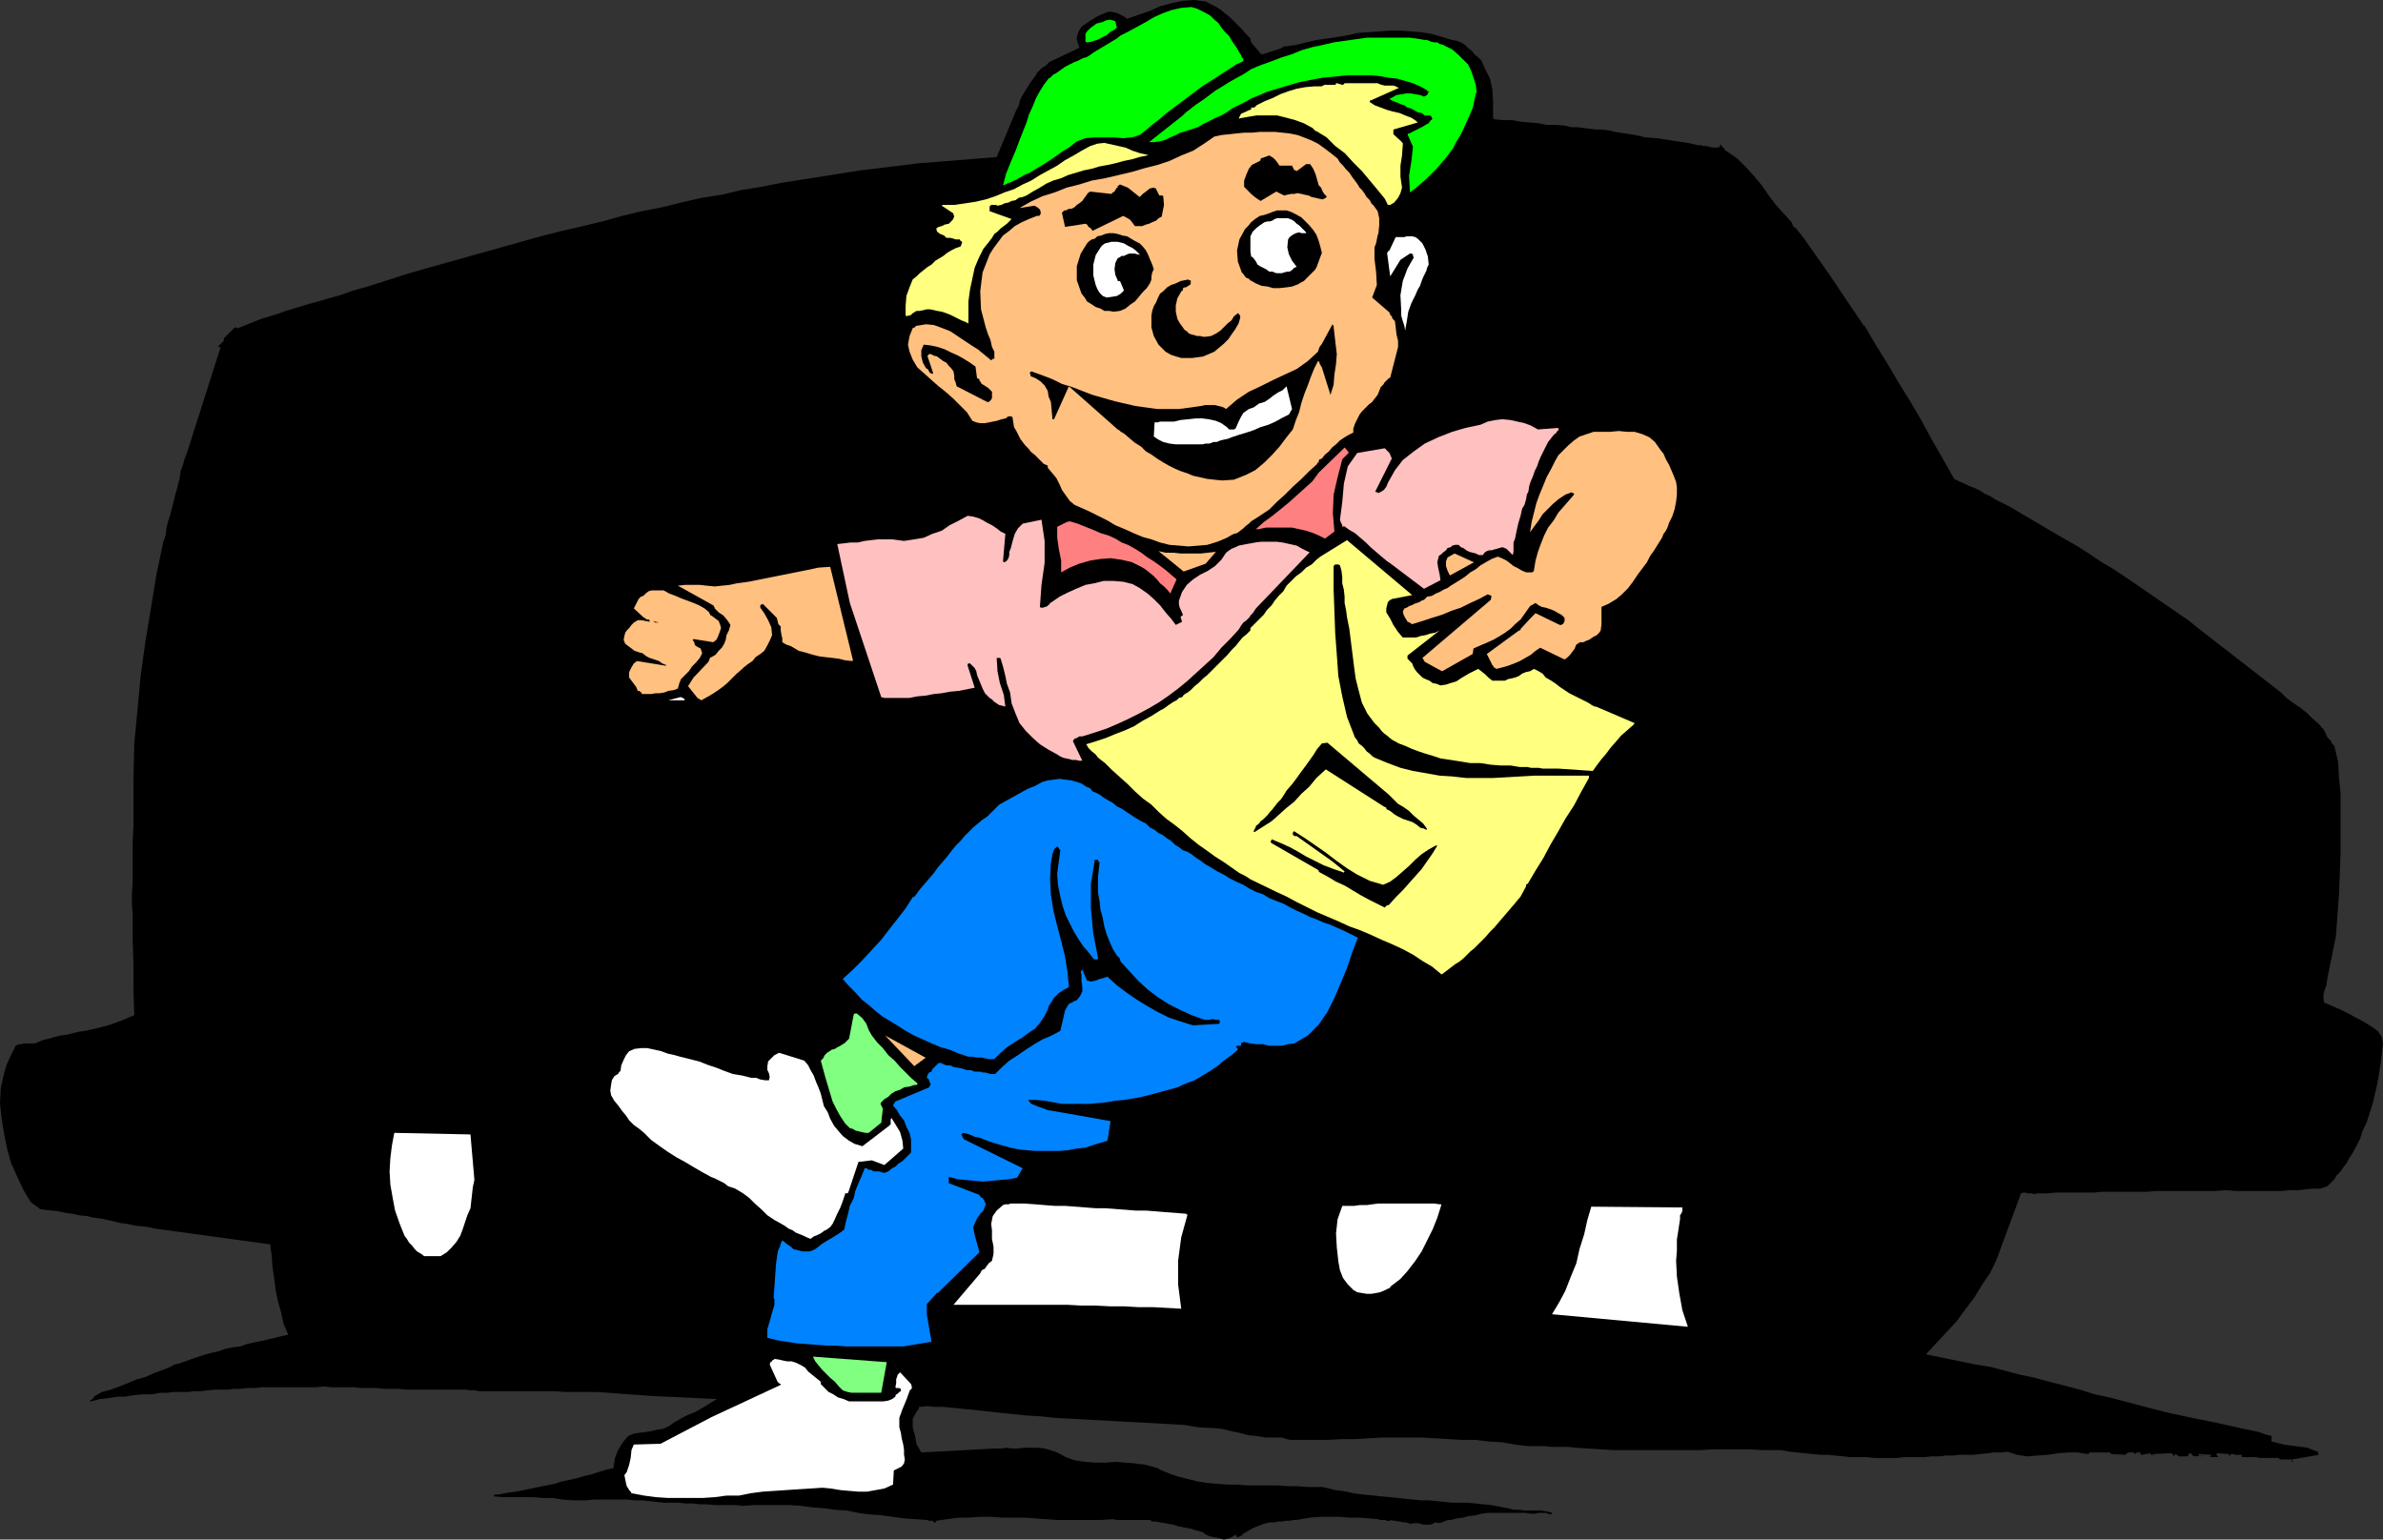 <?xml version="1.0" encoding="UTF-8" standalone="no"?>
<svg
   version="1.0"
   width="129.724mm"
   height="83.828mm"
   id="svg43"
   sodipodi:docname="Messenger 2.wmf"
   xmlns:inkscape="http://www.inkscape.org/namespaces/inkscape"
   xmlns:sodipodi="http://sodipodi.sourceforge.net/DTD/sodipodi-0.dtd"
   xmlns="http://www.w3.org/2000/svg"
   xmlns:svg="http://www.w3.org/2000/svg">
  <rect width="100%" height="100%" fill="#333333" stroke="none"/>
  <sodipodi:namedview
     id="namedview43"
     pagecolor="#ffffff"
     bordercolor="#000000"
     borderopacity="0.25"
     inkscape:showpageshadow="2"
     inkscape:pageopacity="0.0"
     inkscape:pagecheckerboard="0"
     inkscape:deskcolor="#d1d1d1"
     inkscape:document-units="mm" />
  <defs
     id="defs1">
    <pattern
       id="WMFhbasepattern"
       patternUnits="userSpaceOnUse"
       width="6"
       height="6"
       x="0"
       y="0" />
  </defs>
  <path
     style="fill:#000000;fill-opacity:1;fill-rule:evenodd;stroke:none"
     d="m 490.294,214.722 -0.323,-1.454 -0.808,-1.131 -1.131,-0.808 -1.293,-0.808 -1.131,-0.646 -0.97,-0.485 -1.131,-0.646 -0.97,-0.485 -0.97,-0.485 -1.131,-0.485 -1.131,-0.485 -1.131,-0.485 -0.162,-1.131 0.162,-1.131 0.485,-1.293 0.162,-1.293 1.778,-8.725 0.646,-8.725 0.323,-8.563 v -8.725 -3.393 l -0.323,-3.231 -0.162,-3.231 -0.808,-3.393 -0.485,-0.485 -0.162,-0.485 -0.323,-0.323 -0.485,-0.485 -0.646,-1.454 -1.131,-1.293 -1.293,-1.131 -1.131,-1.131 -1.454,-1.131 -1.454,-0.969 -1.293,-0.969 -1.131,-1.131 -16.645,-12.925 -2.424,-1.939 -2.586,-1.777 -2.586,-1.777 -2.586,-1.777 -2.586,-1.777 -2.586,-1.777 -2.424,-1.616 -2.747,-1.616 -2.586,-1.777 -2.586,-1.616 -2.586,-1.454 -2.747,-1.616 -2.747,-1.616 -2.747,-1.616 -2.747,-1.616 -2.909,-1.454 -0.97,-0.646 -1.131,-0.485 -0.97,-0.646 -0.97,-0.485 -1.293,-0.485 -0.97,-0.485 -1.131,-0.485 -0.97,-0.485 -2.262,-4.039 -2.424,-4.201 -2.101,-3.878 -2.262,-3.878 -2.424,-3.878 -2.262,-3.878 -2.424,-3.878 -2.262,-3.878 h -0.162 l -0.162,-0.162 v -0.162 l -0.162,-0.162 -6.626,-9.856 -5.333,-7.594 -1.778,-2.262 v 0 h -0.162 l -0.162,-0.162 -0.162,-0.162 -0.162,-0.323 V 46.046 l -0.162,-0.323 -1.616,-1.777 -1.616,-1.777 -1.454,-1.939 -1.454,-2.1 -1.616,-1.939 -1.616,-1.777 -1.778,-1.777 -2.101,-1.454 -0.323,-0.162 -0.323,-0.485 -0.323,-0.323 -0.323,-0.485 -0.162,0.162 v 0.162 0 0.162 l -0.485,0.162 h -0.646 -0.485 l -0.646,-0.162 -0.485,-0.162 H 350.51 l -0.485,-0.162 h -0.646 l -2.101,-0.485 -2.262,-0.323 -2.101,-0.323 -2.101,-0.323 -2.262,-0.162 -2.101,-0.485 -2.101,-0.323 -2.101,-0.323 -1.293,-0.323 -1.293,-0.162 h -1.293 l -1.293,-0.162 -1.293,-0.162 -1.293,-0.162 h -1.293 l -1.293,-0.323 -1.778,-0.162 h -1.939 l -1.616,-0.323 -1.939,-0.162 -1.778,-0.162 -1.778,-0.323 h -1.778 l -1.778,-0.162 -0.162,-0.162 h -0.162 v 0 -0.808 -1.131 -0.969 -0.808 l -0.162,-2.423 -0.485,-2.1 -0.97,-1.939 -0.808,-1.777 -0.646,-0.646 -0.646,-0.485 -0.646,-0.808 -0.808,-0.646 -0.646,-0.646 -0.808,-0.485 -0.808,-0.323 -0.97,-0.162 -2.101,-0.646 -2.262,-0.646 -2.101,-0.323 -2.101,-0.162 -2.101,-0.162 h -2.101 l -2.262,0.162 -2.101,0.162 -2.262,0.162 -2.101,0.485 -2.101,0.323 -2.101,0.323 -2.262,0.323 -2.101,0.485 -1.939,0.485 -2.101,0.323 h -0.485 l -0.162,0.162 -0.323,0.162 -0.323,0.162 -3.555,1.131 h -0.162 -0.162 -0.162 v -0.162 l -1.939,-2.262 -0.162,-0.808 -0.808,-0.808 -0.808,-0.969 -0.808,-0.808 -0.808,-0.808 -0.97,-0.969 -0.808,-0.646 -0.97,-0.808 -0.97,-0.646 -2.262,-1.131 L 245.793,0 l -2.424,0.162 -2.262,0.485 -2.424,0.646 -2.101,0.969 -2.424,0.808 -2.262,0.808 -0.646,-0.485 -0.646,-0.323 -0.646,-0.323 -0.485,-0.162 -0.808,-0.162 h -0.646 l -0.808,0.323 -0.808,0.323 -0.646,0.323 -0.808,0.485 -0.808,0.485 -0.646,0.485 -0.808,0.485 -0.485,0.646 -0.323,0.646 -0.323,0.969 v 0.646 l 0.162,0.485 0.162,0.485 0.162,0.323 v 0.162 0 0.162 l -6.141,2.908 -0.808,0.808 -0.808,0.485 -0.808,0.808 -0.485,0.808 -0.97,1.293 -0.808,1.293 -0.808,1.293 -0.646,1.293 v 0.485 l -0.162,0.323 -0.162,0.485 -0.323,0.485 -4.04,9.694 -4.04,0.323 -3.878,0.323 -4.04,0.323 -4.202,0.323 -3.878,0.485 -4.04,0.485 -4.04,0.485 -4.04,0.646 -4.04,0.646 -4.202,0.646 -4.04,0.646 -4.04,0.808 -4.04,0.646 -4.04,0.969 -4.202,0.646 -4.202,0.969 -3.878,0.969 -4.202,0.808 -4.04,0.969 -4.04,1.131 -4.04,0.969 -4.202,0.969 -3.878,0.969 -4.04,1.131 -4.04,1.131 -4.04,1.131 -4.04,1.131 -4.04,1.131 -4.04,1.131 -3.878,1.131 -4.04,1.293 -4.04,1.293 -1.778,0.485 -1.616,0.485 -1.778,0.646 -1.616,0.485 -1.778,0.485 -1.616,0.485 -1.778,0.485 -1.616,0.485 -1.616,0.485 -1.616,0.485 -1.778,0.646 -1.616,0.485 -1.616,0.485 -1.616,0.646 -1.616,0.646 -1.616,0.646 h -0.162 l -0.162,-0.162 h -0.162 l -0.323,0.162 -2.101,2.1 v 0.162 0 0.162 0.162 l -1.131,1.131 v 0.162 h 0.162 0.162 0.162 l -6.949,21.811 -0.485,1.293 -0.323,1.131 -0.485,1.293 -0.162,1.293 -0.485,1.939 -0.485,1.777 -0.485,1.939 -0.485,1.939 -0.485,1.454 -0.323,1.454 -0.162,1.454 -0.485,1.293 -1.454,6.947 -1.131,6.947 -1.131,6.786 -0.97,7.109 -0.646,6.947 -0.646,6.786 -0.162,6.947 v 6.947 3.07 l -0.162,3.07 v 3.07 3.07 2.262 l -0.162,2.424 v 2.1 l 0.162,2.424 v 5.17 l 0.162,5.17 v 5.17 l 0.162,5.009 -1.131,0.485 -1.131,0.485 -1.293,0.485 -1.293,0.485 -1.131,0.323 -1.293,0.323 -1.293,0.323 -1.454,0.323 -1.293,0.162 -1.293,0.323 -1.293,0.323 -1.293,0.162 -1.293,0.323 -1.131,0.323 -1.293,0.323 -1.131,0.485 -0.485,0.162 H 6.464 5.979 5.494 4.848 l -0.485,0.162 H 3.878 l -0.646,0.323 -0.97,1.939 -0.97,2.1 -0.646,2.423 -0.485,2.262 L 0,227.162 l 0.323,2.908 0.485,3.07 0.646,3.231 0.808,2.908 1.293,2.908 1.293,2.747 1.454,2.424 0.646,0.485 0.646,0.485 0.646,0.485 0.97,0.162 1.454,0.162 1.454,0.162 1.454,0.323 1.293,0.162 1.454,0.323 1.616,0.162 1.293,0.323 1.454,0.162 1.454,0.323 1.454,0.323 1.293,0.323 1.454,0.162 1.293,0.323 1.616,0.162 1.293,0.162 1.454,0.323 23.594,3.231 0.323,2.424 0.162,2.262 0.323,2.262 0.323,2.423 0.485,2.424 0.646,2.262 0.485,2.262 0.97,2.262 -1.454,0.323 -1.293,0.323 -1.454,0.323 -1.293,0.323 -1.616,0.323 -1.454,0.323 -1.293,0.485 -1.454,0.162 -1.616,0.323 -1.293,0.485 -1.454,0.323 -1.293,0.323 -1.454,0.485 -1.454,0.485 -1.293,0.485 -1.454,0.485 -0.808,0.162 -0.808,0.485 -0.808,0.323 -0.808,0.323 -1.778,0.646 -1.778,0.808 -1.778,0.485 -1.939,0.808 -1.616,0.646 -1.778,0.646 -1.778,0.485 -1.454,0.808 -0.162,0.162 -0.162,0.162 -0.162,0.323 -0.323,0.162 h -0.162 v 0.162 0.162 h 0.162 l 1.778,-0.485 1.616,-0.162 1.939,-0.323 h 1.616 l 1.939,-0.323 1.778,-0.162 h 1.778 l 1.778,-0.323 h 1.454 l 1.293,-0.162 h 1.454 1.454 l 1.293,-0.162 h 1.454 l 1.293,-0.162 1.454,-0.162 h 1.293 1.454 l 1.293,-0.162 h 1.293 l 1.454,-0.162 h 1.454 l 1.454,-0.162 h 1.293 1.454 1.293 1.616 1.454 1.293 1.454 1.293 l 1.616,-0.162 1.616,0.162 h 1.454 1.616 1.616 l 1.454,0.162 h 1.616 1.454 l 1.616,0.162 h 1.616 1.454 l 1.616,0.162 h 1.454 1.454 1.616 1.454 1.454 0.97 1.131 0.97 0.808 0.808 l 0.97,0.162 h 0.97 l 0.808,0.162 h 2.262 2.101 2.262 2.262 2.262 2.101 2.262 l 2.262,0.162 h 2.262 2.101 2.101 l 2.262,0.162 2.101,0.162 2.262,0.162 2.262,0.162 2.262,0.162 13.574,0.646 -1.131,0.646 -0.97,0.646 -1.131,0.646 -1.131,0.646 -1.131,0.485 -1.131,0.485 -1.131,0.646 -1.131,0.646 -1.131,0.808 -1.131,0.485 -1.131,0.162 -1.293,0.323 -1.131,0.162 -1.293,0.162 -1.131,0.162 -1.131,0.485 -1.131,1.293 -0.97,1.616 -0.646,1.616 -0.323,2.1 -1.454,0.323 -1.616,0.485 -1.454,0.485 -1.454,0.323 -1.616,0.485 -1.454,0.323 -1.616,0.323 -1.454,0.485 -1.616,0.323 -1.616,0.323 -1.616,0.323 -1.454,0.323 -1.616,0.323 -1.454,0.162 -1.616,0.323 -1.454,0.162 v 0.162 0 0.162 l 1.939,0.162 h 1.939 2.101 2.101 l 1.939,0.162 h 2.101 l 1.939,0.323 2.101,0.162 h 1.454 1.454 l 1.454,-0.162 h 1.293 1.454 1.293 1.454 1.454 l 1.454,0.162 h 1.454 l 1.616,0.162 1.454,0.162 1.454,0.162 h 1.616 1.454 l 1.454,0.162 h 1.454 l 1.454,0.162 h 1.454 l 1.616,0.162 h 1.454 1.454 1.454 l 1.454,0.162 2.424,-0.162 h 2.424 2.262 2.424 l 2.424,0.162 2.424,0.323 2.262,0.162 2.262,0.323 2.424,0.162 2.424,0.485 2.424,0.323 2.262,0.162 2.424,0.323 2.262,0.323 2.424,0.162 2.262,0.162 0.485,0.162 h 0.162 0.323 0.162 0.162 v 0.162 l 0.162,0.162 h 0.162 0.162 l 0.162,-0.162 v -0.162 l 2.262,-0.323 2.424,-0.323 h 2.101 l 2.262,-0.162 h 2.424 l 2.101,0.162 h 2.262 2.262 l 2.262,0.162 2.262,0.162 2.262,0.162 h 2.262 2.262 2.424 2.101 l 2.424,-0.162 0.808,0.162 h 0.97 0.808 0.97 0.808 0.808 0.97 0.97 v 0 h 0.162 0.162 0.162 v 0 0 l 0.323,0.162 v 0.162 h 0.97 l 0.808,0.162 0.97,0.162 0.808,0.162 0.97,0.162 0.97,0.323 0.808,0.162 0.808,0.162 0.97,0.162 0.97,0.323 0.646,0.162 0.97,0.323 0.646,0.485 0.808,0.323 0.808,0.162 0.97,0.162 0.97,0.323 0.808,-0.162 0.808,-0.323 0.808,-0.485 h 0.162 v 0.162 l 0.162,0.323 h 0.162 l 0.646,-0.323 h 0.162 v -0.162 h 0.162 v -0.162 l 2.262,-1.293 0.808,-0.323 0.808,-0.323 0.97,-0.323 0.97,-0.162 h 0.808 l 0.646,-0.162 h 0.808 l 0.808,-0.162 h 0.808 l 0.808,-0.162 h 0.646 l 0.808,-0.162 1.939,-0.323 2.101,-0.162 h 1.939 2.101 l 1.939,0.162 h 2.101 l 1.939,0.162 1.939,0.162 0.323,0.162 h 0.323 0.485 0.323 v 0 l 0.162,0.162 h 0.323 v 0.162 l 0.162,-0.162 h 0.323 v 0 l 0.162,-0.162 0.485,0.162 h 0.485 l 0.485,0.162 h 0.485 l 0.485,0.162 h 0.646 l 0.485,0.162 0.485,0.162 0.808,-0.162 h 0.646 l 0.646,0.162 0.646,0.162 h 0.646 0.646 l 0.485,-0.162 0.485,-0.323 0.808,0.162 0.646,-0.162 0.808,-0.323 0.485,-0.162 h 0.323 0.162 v 0 l 1.293,-0.323 1.293,-0.162 1.131,-0.323 1.454,-0.162 1.131,-0.323 1.293,-0.162 h 1.293 1.293 0.97 0.808 0.97 0.97 0.808 0.808 l 0.97,0.162 h 0.97 l 0.485,-0.162 h 0.646 0.485 0.485 0.162 l 0.323,0.162 0.485,0.162 0.323,-0.162 v -0.162 0 l -1.131,-0.323 -1.131,-0.162 h -1.131 -1.131 -1.131 l -1.131,-0.162 h -1.131 l -1.131,-0.323 -0.97,-0.162 -0.808,-0.162 -0.808,-0.162 -0.97,-0.162 -1.616,-0.162 -1.454,-0.162 -1.616,-0.162 h -1.616 -1.616 l -1.616,-0.162 -1.616,-0.162 -1.616,-0.162 h -1.616 l -1.616,-0.162 -1.616,-0.162 -1.454,-0.162 -1.616,-0.162 -1.778,-0.162 -1.454,-0.162 -1.616,-0.162 -1.454,-0.162 -1.293,-0.162 -1.293,-0.323 -1.131,-0.162 -1.293,-0.162 -1.293,-0.323 -1.293,-0.323 h -1.293 -1.939 l -2.101,-0.162 h -1.939 l -2.101,-0.162 h -1.939 -2.101 -2.101 l -1.939,-0.162 h -2.101 l -1.939,-0.162 -2.101,-0.162 -2.101,-0.323 -1.939,-0.485 -1.939,-0.485 -1.939,-0.646 -1.939,-0.808 -0.485,-0.323 -0.646,-0.162 -0.485,-0.162 -0.646,-0.162 -0.646,-0.162 -0.646,-0.162 h -0.808 l -0.646,-0.162 -2.101,-0.162 -2.101,-0.162 -2.101,0.162 h -1.939 l -2.101,-0.162 -2.262,-0.323 -1.778,-0.646 -1.778,-0.969 -1.454,-0.485 -1.131,-0.323 -1.454,-0.162 h -1.293 -1.454 l -1.293,0.162 h -1.293 l -1.293,-0.162 -0.646,0.162 h -0.646 -0.485 -0.485 l -15.029,0.808 -0.323,-0.485 -0.162,-0.323 -0.162,-0.323 -0.323,-0.485 -0.323,-1.777 -0.485,-1.777 v -1.777 l 0.808,-1.454 0.485,-0.646 v -0.162 -0.162 h 0.162 l 1.616,-0.162 1.616,0.162 h 1.616 l 1.616,0.162 1.616,0.162 1.616,0.162 1.616,0.162 1.616,0.162 2.909,0.323 3.07,0.323 3.07,0.323 2.909,0.162 2.909,0.323 3.07,0.162 3.07,0.162 2.909,0.162 2.909,0.162 3.07,0.162 2.909,0.162 2.909,0.162 2.909,0.162 2.909,0.162 2.909,0.485 3.07,0.162 1.778,0.162 1.939,0.485 1.616,0.323 1.778,0.485 1.616,0.162 1.939,0.323 h 1.616 1.778 l 0.97,0.323 0.808,0.162 h 0.808 0.808 0.808 0.808 0.808 0.808 2.747 l 2.909,-0.162 h 2.747 l 2.747,-0.162 2.747,-0.162 h 2.909 2.586 2.747 l 2.747,0.162 2.747,0.162 2.747,0.162 h 2.747 l 2.747,0.323 2.747,0.162 2.747,0.485 2.747,0.323 h 1.131 1.293 1.131 l 1.293,0.162 h 1.293 1.131 1.131 l 1.293,0.162 2.586,0.162 2.586,0.162 2.424,0.162 h 2.586 2.586 2.586 2.586 2.424 2.747 2.586 l 2.424,-0.162 h 2.586 2.424 2.586 l 2.586,0.162 h 2.424 1.616 l 1.616,0.323 1.616,0.162 1.616,0.162 1.616,0.162 1.616,0.162 h 1.616 l 1.454,0.162 1.616,0.162 1.454,0.162 h 1.616 1.778 l 1.454,0.162 h 1.454 1.616 1.616 l 1.454,-0.162 h 1.454 1.454 1.293 l 1.454,-0.162 h 1.616 l 1.293,-0.162 h 1.454 l 1.293,-0.162 h 1.616 1.454 l 1.293,-0.162 1.616,-0.162 1.131,-0.162 h 1.616 l 1.293,-0.162 1.939,0.646 2.101,0.323 1.939,-0.162 2.262,-0.162 2.101,-0.323 2.101,-0.162 h 1.939 l 2.101,0.323 h 0.162 l 0.162,-0.162 v -0.162 h 0.162 4.04 l 0.323,0.323 2.909,0.162 v 0 l 0.162,-0.162 0.162,-0.162 0.323,-0.162 h 0.485 0.485 l 0.485,0.323 v 0 l 0.162,-0.162 v -0.162 h 0.162 0.162 0.162 0.162 0.162 v 0 0.162 l 0.162,0.323 h 0.162 l 1.778,-0.323 v 0.162 l 0.162,0.162 h 0.162 l 0.646,0.162 v 0 h -0.323 l -0.162,-0.162 v -0.162 l 3.878,-0.162 0.485,0.646 v -0.162 l 0.162,-0.162 v 0 l 0.162,-0.162 0.646,0.485 h 1.616 l 0.323,-0.162 v -0.162 l 0.162,-0.162 v -0.162 h 0.323 l 0.162,0.162 0.162,0.162 0.323,0.323 2.586,-0.162 -1.293,0.162 -0.162,-0.162 -0.162,-0.162 v 0 -0.162 l 2.586,0.162 v 0.162 0.162 h -0.323 -0.162 l 0.485,0.162 h 0.485 0.646 0.323 v -0.162 h -0.162 v -0.162 l -0.162,-0.162 v 0 -0.162 l 0.162,-0.162 2.262,0.162 h 0.162 v 0.162 0.162 0.162 l 0.162,-0.162 0.162,-0.162 v 0 -0.162 h 0.323 0.323 l 0.162,0.162 h 0.162 0.97 0.323 v 0.162 0.323 0 h 0.323 0.485 0.485 0.485 0.323 0.485 0.485 l 0.485,0.162 h 0.485 0.485 0.646 0.485 0.323 0.485 0.485 0.323 0.323 l 0.162,0.162 0.162,0.162 h 0.162 0.485 0.646 0.485 0.485 0.162 v 0.162 0.323 h -0.162 0.323 v -0.162 -0.162 l -0.162,-0.162 5.494,-0.969 -0.162,-0.646 -0.97,-0.323 -1.131,-0.485 -1.131,-0.162 -1.293,-0.162 -1.293,-0.162 -1.131,-0.162 -1.293,-0.323 -1.293,-0.323 v -1.131 l -1.293,-0.323 -1.293,-0.485 -1.454,-0.323 -1.616,-0.323 -1.454,-0.323 -1.454,-0.323 -1.454,-0.323 -1.454,-0.323 -3.232,-0.646 -3.07,-0.646 -3.07,-0.646 -3.232,-0.808 -3.07,-0.808 -3.07,-0.808 -3.07,-0.808 -3.07,-0.646 -3.07,-0.969 -3.07,-0.808 -3.232,-0.808 -2.909,-0.808 -3.07,-0.646 -3.07,-0.808 -3.07,-0.808 -3.07,-0.485 -10.181,-2.1 2.101,-2.262 2.101,-2.262 2.101,-2.262 1.778,-2.424 1.939,-2.585 1.454,-2.424 1.778,-2.585 1.293,-2.747 5.01,-13.572 0.485,-0.162 h 0.323 l 0.485,0.162 h 0.485 0.485 l 0.485,0.162 0.646,-0.162 h 0.485 1.616 l 1.616,-0.162 h 1.454 1.616 1.616 1.616 1.616 l 1.616,-0.162 h 1.616 1.454 1.616 1.616 1.616 1.454 l 1.616,-0.162 h 1.616 2.262 1.939 2.262 2.101 2.101 l 2.262,-0.162 2.101,0.162 h 2.101 0.646 0.485 0.485 0.485 0.485 0.485 0.485 0.485 1.616 1.454 l 1.778,-0.162 h 1.616 l 1.616,-0.162 1.454,-0.162 h 1.616 l 1.454,-0.485 0.646,-0.646 0.808,-0.808 0.485,-0.808 0.808,-0.808 0.646,-0.969 0.646,-0.808 0.485,-0.969 0.646,-0.969 0.808,-1.454 0.808,-1.616 0.485,-1.616 0.808,-1.616 1.293,-4.039 0.97,-4.201 0.646,-4.039 z"
     id="path1" />
  <path
     style="fill:#ffffff;fill-opacity:1;fill-rule:evenodd;stroke:none"
     d="m 347.278,273.047 -1.131,-3.393 -0.646,-3.554 -0.485,-3.393 -0.162,-3.231 0.162,-2.1 v -2.262 l 0.323,-2.1 0.323,-2.1 v -0.808 l 0.323,-0.485 0.162,-0.485 v -0.646 l -18.746,-0.162 -0.808,2.747 -0.646,2.908 -0.97,3.07 -0.646,2.908 -1.131,2.747 -1.131,2.908 -1.293,2.423 -1.454,2.424 z"
     id="path2" />
  <path
     style="fill:#ffc080;fill-opacity:1;fill-rule:evenodd;stroke:none"
     d="m 345.016,101.787 v -1.454 l -0.162,-1.131 -0.485,-1.293 -0.485,-1.131 -0.485,-1.131 -0.646,-1.131 -0.485,-1.131 -0.646,-0.808 -1.131,-1.616 -1.131,-0.969 -1.454,-0.646 -1.616,-0.485 h -1.616 l -1.616,-0.162 -1.778,0.162 h -1.778 -1.616 l -1.454,0.485 -1.454,0.485 -1.131,0.808 -1.131,0.969 -0.97,0.969 -1.131,1.131 -0.646,1.131 -0.808,1.616 -0.97,1.777 -0.646,1.616 -0.808,1.939 -0.646,1.777 -0.485,1.939 -0.485,1.939 -0.323,2.1 0.808,-1.131 0.97,-1.293 0.808,-1.293 0.97,-0.969 1.131,-1.131 1.131,-0.969 1.454,-0.969 1.293,-0.485 0.162,0.162 h 0.162 l 0.162,0.162 v 0.162 0 l -2.101,2.424 -1.131,1.293 -0.97,1.616 -1.131,1.454 -0.808,1.616 -0.646,1.616 -0.646,1.777 -0.485,1.777 -0.323,1.939 v 0.162 l -0.162,0.162 -0.162,0.162 h -0.162 -1.131 l -0.808,-0.323 -0.808,-0.485 -0.97,-0.485 -0.808,-0.646 -0.646,-0.485 -0.97,-0.485 -0.808,-0.323 -1.293,0.485 -1.131,0.646 -1.131,0.646 -0.97,0.808 -1.131,0.646 -0.97,0.808 -0.97,0.646 -1.293,0.808 -0.808,0.485 -0.646,0.485 -0.808,0.323 -0.808,0.485 -0.808,0.323 -0.808,0.485 -0.97,0.162 -0.646,0.646 -0.485,0.162 -0.485,0.323 -0.485,0.162 -0.485,0.162 -0.646,0.323 -0.485,0.162 -0.485,0.323 -0.485,0.162 -0.323,0.646 0.162,0.646 0.323,0.646 0.323,0.485 0.162,0.323 0.485,0.162 0.162,0.162 0.323,0.162 2.101,-0.646 1.939,-0.646 2.101,-0.646 1.939,-0.808 1.939,-0.646 1.939,-0.969 1.778,-0.808 1.778,-0.969 0.808,0.323 -0.162,0.808 -14.059,11.956 0.485,0.808 3.555,1.939 6.302,-3.554 0.162,-1.131 1.454,-0.646 1.131,-0.485 1.454,-0.646 1.131,-0.646 1.293,-0.808 1.131,-0.808 0.97,-0.969 1.131,-0.969 1.939,-2.747 1.131,-0.646 0.646,0.485 0.646,0.323 0.808,0.162 0.97,0.323 0.808,0.323 0.808,0.485 0.646,0.323 0.646,0.646 v 0.323 0.323 l -0.162,0.323 -0.162,0.323 h -0.162 l -0.162,0.162 h -0.162 -0.162 l -5.01,-2.423 -0.97,0.969 -1.939,2.1 -0.162,0.162 v 0.162 l -0.162,0.162 h -0.162 l -6.626,4.847 1.131,2.262 0.162,0.162 0.162,0.323 0.323,0.162 0.162,0.162 1.293,-0.323 1.131,-0.323 1.293,-0.485 1.131,-0.485 1.131,-0.646 1.131,-0.646 0.97,-0.808 0.97,-0.646 5.01,2.423 0.646,-0.485 0.485,-0.485 0.485,-0.646 0.485,-0.646 0.162,-0.485 0.162,-0.323 0.485,-0.323 0.323,-0.162 h 0.646 l 0.646,-0.323 0.485,-0.162 0.485,-0.323 0.485,-0.323 0.646,-0.323 0.485,-0.485 0.323,-0.485 0.162,-1.293 v -1.293 -1.131 -1.131 l 1.454,-0.646 1.616,-0.969 1.131,-0.969 1.293,-1.293 0.97,-1.293 0.97,-1.454 0.97,-1.293 0.97,-1.293 0.646,-1.293 0.808,-1.131 0.808,-1.293 0.808,-1.293 0.323,-0.808 0.485,-0.646 0.323,-0.646 0.323,-0.969 0.646,-1.293 0.485,-1.454 0.323,-1.616 z"
     id="path3" />
  <path
     style="fill:#ffff80;fill-opacity:1;fill-rule:evenodd;stroke:none"
     d="m 336.289,148.803 -7.918,-3.393 h -0.323 l -0.162,-0.162 v 0 h -0.162 l -0.97,-0.646 -0.97,-0.485 -0.97,-0.485 -0.97,-0.485 -0.97,-0.485 -0.97,-0.646 -0.97,-0.646 -0.808,-0.646 -0.97,-0.646 -1.131,-0.646 -0.646,-0.808 -0.808,-0.485 -0.97,-0.485 -0.808,0.485 -0.808,0.162 -0.808,0.323 -0.646,0.485 -0.808,0.323 -0.646,0.162 -0.808,0.162 -0.646,0.323 h -0.646 -0.808 -0.485 -0.646 l -0.808,-0.646 -0.646,-0.646 -0.808,-0.646 -0.646,-0.485 -0.97,0.485 -0.97,0.485 -0.808,0.485 -0.808,0.485 -0.97,0.646 -1.131,0.323 -0.97,0.323 -1.131,0.162 -0.808,-0.323 -0.808,-0.162 -0.646,-0.485 -0.808,-0.323 -0.646,-0.323 -0.485,-0.485 -0.646,-0.646 -0.485,-0.646 -0.323,-0.646 -0.162,-0.485 -0.485,-0.485 -0.485,-0.485 v -0.323 0 -0.162 -0.162 l 6.626,-5.17 -0.97,0.485 -0.97,0.162 -0.97,0.323 -0.97,0.162 -0.97,0.323 h -0.97 -0.97 -0.808 l -0.97,-1.131 -0.97,-1.454 -0.646,-1.293 -0.808,-1.293 v -0.808 l 0.162,-0.646 0.162,-0.646 0.485,-0.485 h 0.162 l 0.162,-0.162 v 0 l 4.202,-0.808 -13.413,-11.31 -5.494,3.393 -0.808,0.646 -0.97,0.969 -1.131,0.646 -0.97,0.969 -1.131,0.808 -0.97,0.969 -0.97,0.969 -0.646,1.131 -0.97,0.969 -0.808,0.969 -0.646,0.969 -0.97,0.969 -0.646,0.969 -0.808,0.808 -0.808,0.808 -0.808,0.808 -0.162,0.162 -0.162,0.162 v 0.485 l -0.162,0.162 -0.646,0.646 -0.808,0.646 -0.808,0.969 -0.485,0.646 -0.97,0.969 -0.808,0.969 -0.808,0.808 -0.97,0.969 -0.646,0.646 -0.97,0.969 -0.808,0.808 -0.808,0.646 -0.97,0.969 -0.808,0.646 -0.808,0.808 -0.808,0.646 v 0 h -0.162 l -0.162,0.162 -0.323,0.162 v 0.162 h -0.162 v 0.162 l -0.162,0.162 -0.646,0.162 -0.485,0.485 -0.646,0.323 -0.485,0.323 -0.485,0.323 -0.646,0.485 -0.485,0.323 -0.646,0.323 -1.778,1.131 -1.778,0.969 -1.778,1.131 -1.778,0.808 -2.101,0.808 -1.939,0.808 -1.939,0.646 -2.101,0.646 0.485,0.808 0.646,0.646 0.808,0.646 0.485,0.646 0.808,0.646 0.646,0.485 0.808,0.808 0.646,0.646 1.616,1.454 1.616,1.454 1.454,1.454 1.616,1.454 1.778,1.293 1.454,1.454 1.616,1.454 1.778,1.293 1.616,1.293 1.616,1.454 1.616,1.293 1.616,1.131 1.778,1.293 1.778,1.131 1.616,1.131 1.616,1.131 0.646,0.323 0.646,0.323 0.485,0.323 0.485,0.323 5.333,2.585 2.101,0.969 2.101,1.131 1.939,0.969 2.262,1.131 2.262,0.969 2.262,0.969 2.101,0.969 2.262,0.808 2.262,0.969 2.101,0.969 2.262,0.969 2.101,0.969 2.101,1.131 1.939,1.293 1.939,1.131 1.778,1.454 0.162,0.162 h 0.162 v 0 l 2.747,-2.1 0.808,-0.485 0.808,-0.646 0.808,-0.808 0.646,-0.646 0.808,-0.646 0.808,-0.808 0.646,-0.646 0.808,-0.808 0.97,-1.131 0.97,-0.969 0.808,-0.969 0.97,-1.131 0.97,-1.131 0.97,-1.131 0.808,-0.969 0.808,-0.969 1.131,-2.1 v -0.162 -0.162 l 0.162,-0.162 h 0.162 l 1.616,-2.747 1.616,-2.585 1.454,-2.747 1.616,-2.747 1.454,-2.585 1.778,-2.747 1.454,-2.747 1.616,-2.908 v 0 -0.162 -0.162 -0.162 h -2.586 -2.909 -2.909 -2.747 l -2.909,0.162 -2.747,0.162 -2.909,0.162 h -2.586 -2.909 l -2.909,-0.323 -2.586,-0.162 -2.747,-0.485 -2.747,-0.485 -2.586,-0.646 -2.586,-0.969 -2.747,-1.131 -0.485,-0.323 -0.485,-0.485 -0.646,-0.485 -0.485,-0.646 -0.485,-0.485 -0.646,-0.485 -0.323,-0.646 -0.485,-0.646 -1.616,-4.201 -0.97,-4.201 -0.808,-4.201 -0.323,-4.524 -0.323,-4.362 -0.162,-4.524 -0.162,-4.362 v -4.524 -0.162 -0.162 l 0.162,-0.162 0.162,-0.162 h 0.162 0.323 0.162 l 0.323,0.162 0.323,1.131 0.162,1.293 v 1.293 l 0.323,1.293 0.162,1.454 v 1.293 l 0.323,1.616 0.162,1.293 0.485,2.424 0.323,2.585 0.323,2.585 0.323,2.585 0.323,2.424 0.646,2.585 0.646,2.424 1.131,2.262 0.485,0.646 0.485,0.646 0.485,0.646 0.485,0.485 0.485,0.485 0.485,0.646 0.485,0.485 0.646,0.485 0.97,0.808 1.454,0.808 1.293,0.485 1.454,0.646 1.293,0.485 1.454,0.485 1.616,0.485 1.454,0.485 2.101,0.323 2.101,0.323 1.939,0.323 h 2.101 l 2.101,0.323 1.939,0.162 h 2.101 l 1.939,0.323 h 0.808 0.808 l 0.646,0.162 h 0.808 0.808 l 0.808,0.162 h 0.646 0.808 0.485 0.323 0.485 0.485 l 7.11,0.485 0.808,-1.131 0.97,-1.293 0.97,-1.131 0.97,-1.293 1.131,-1.293 0.97,-1.131 1.293,-1.131 1.293,-1.131 v -0.162 h 0.162 z"
     id="path4" />
  <path
     style="fill:#ffffff;fill-opacity:1;fill-rule:evenodd;stroke:none"
     d="m 329.179,88.054 h -0.808 z"
     id="path5" />
  <path
     style="fill:#ffc0c0;fill-opacity:1;fill-rule:evenodd;stroke:none"
     d="m 320.776,88.377 h -0.162 V 88.215 88.054 l -4.202,0.323 -1.454,-0.808 -1.293,-0.485 -1.454,-0.323 -1.454,-0.323 -1.616,-0.162 -1.454,0.162 -1.616,0.323 -1.454,0.646 -3.07,0.646 -2.747,0.808 -2.909,1.131 -2.747,1.293 -2.262,1.616 -2.262,1.777 -1.616,2.1 -1.454,2.585 -0.323,0.808 -0.485,0.646 -0.485,0.323 -0.646,0.323 h -0.162 v -0.162 h -0.323 l -0.162,-0.162 3.394,-6.786 -0.485,-1.131 -0.97,-0.969 -5.656,0.969 -1.939,2.747 -0.808,3.554 -0.323,3.716 -0.485,3.716 0.162,0.485 0.162,0.323 0.162,0.323 v 0.162 0.162 0 h 0.162 l 0.162,-0.162 1.131,0.808 1.131,0.646 1.131,0.969 1.131,0.969 0.97,0.969 1.131,0.969 1.131,0.969 0.97,0.808 0.162,0.162 h 0.162 v 0.162 h 0.162 l 7.272,5.493 3.394,-1.777 -0.162,-1.131 -0.323,-1.454 -0.162,-1.131 0.323,-1.293 0.485,-0.323 0.323,-0.323 0.646,-0.485 0.323,-0.485 0.646,-0.162 0.323,-0.323 0.646,-0.162 h 0.646 l 0.485,0.485 0.485,0.162 0.646,0.485 0.646,0.323 0.646,0.162 0.646,0.162 0.646,0.323 h 0.808 l 0.323,-0.485 0.485,-0.323 0.485,-0.162 h 0.485 l 0.485,-0.162 0.646,-0.162 0.485,-0.162 0.646,-0.162 0.808,0.323 1.293,1.293 0.162,-0.646 v -0.808 -1.131 l 0.323,-0.808 0.323,-1.616 0.323,-1.454 0.485,-1.616 0.323,-1.454 0.485,-0.808 0.323,-1.131 0.162,-0.969 0.323,-0.646 0.162,-1.131 0.323,-0.969 0.485,-1.131 0.323,-0.969 0.485,-0.969 0.323,-0.969 0.485,-1.131 0.485,-0.969 0.485,-0.969 0.485,-0.969 0.646,-0.808 0.646,-0.808 0.323,-0.162 0.162,-0.323 0.323,-0.323 z"
     id="path6" />
  <path
     style="fill:#00ff00;fill-opacity:1;fill-rule:evenodd;stroke:none"
     d="m 303.808,18.903 -0.162,-1.454 -0.485,-1.454 -0.485,-1.454 -0.646,-1.293 -0.97,-0.969 -0.97,-0.969 -1.293,-1.131 -1.293,-0.646 -0.646,-0.323 -0.646,-0.162 -0.485,-0.323 h -0.646 l -0.646,-0.162 -0.808,-0.323 h -0.485 l -0.808,-0.162 -2.262,-0.323 h -2.101 -2.262 -2.262 -2.262 l -2.262,0.323 -2.262,0.323 -2.262,0.323 -2.101,0.485 -2.262,0.485 -2.262,0.646 -1.939,0.808 -2.101,0.646 -2.101,0.808 -2.262,0.808 -1.939,0.808 -1.454,0.969 -1.454,0.808 -1.454,0.808 -1.293,0.808 -1.616,0.969 -1.293,0.969 -1.293,0.969 -1.454,0.969 -0.646,0.485 -0.808,0.646 -0.646,0.485 -0.646,0.646 -6.949,5.493 h 1.131 l 1.131,-0.162 1.131,-0.323 0.97,-0.485 1.131,-0.485 0.97,-0.485 1.131,-0.323 0.97,-0.323 1.454,-0.485 1.131,-0.646 1.293,-0.646 1.293,-0.646 1.131,-0.485 1.131,-0.646 1.131,-0.808 1.293,-0.646 1.293,-0.646 1.454,-0.808 1.616,-0.646 1.454,-0.646 1.616,-0.485 1.616,-0.485 1.616,-0.485 1.616,-0.485 1.616,-0.323 1.616,-0.323 1.778,-0.323 1.616,-0.162 1.778,-0.162 1.616,-0.162 h 1.616 1.778 1.778 l 1.616,0.162 1.778,0.323 1.616,0.162 1.778,0.485 1.616,0.485 1.454,0.646 1.454,0.808 v 0.162 h 0.162 l 0.162,0.162 -0.162,0.323 -0.162,0.323 -0.323,0.162 -0.323,0.162 -0.808,-0.323 -0.97,-0.162 -0.97,-0.162 h -0.97 l -0.808,0.162 -1.131,0.162 -0.808,0.485 -0.646,0.323 0.485,0.323 0.808,0.323 0.485,0.162 0.646,0.323 0.646,0.162 0.646,0.485 0.646,0.162 0.646,0.323 0.808,0.485 0.808,0.162 0.646,0.485 h 0.808 0.323 l 0.162,0.162 0.162,0.323 0.162,0.162 -0.485,0.485 -0.323,0.485 -0.646,0.323 -0.485,0.323 -0.646,0.323 -0.646,0.323 -0.646,0.323 -0.646,0.323 -0.162,0.162 h -0.162 -0.162 l -0.162,0.162 1.131,2.585 -0.323,2.908 -0.485,3.07 0.162,2.908 v 0.323 0 0.162 l 1.131,-0.808 1.131,-0.969 1.131,-0.969 1.131,-1.131 0.97,-0.969 0.97,-1.131 0.97,-1.131 0.97,-1.293 0.485,-0.646 0.646,-1.293 0.808,-1.293 0.646,-1.293 0.646,-1.454 0.646,-1.454 0.646,-1.454 0.323,-1.454 0.323,-1.616 0.162,-0.162 z"
     id="path7" />
  <path
     style="fill:#ffc080;fill-opacity:1;fill-rule:evenodd;stroke:none"
     d="m 303.161,115.682 -3.878,-1.777 -1.454,0.808 -0.323,0.808 v 0.969 l 0.323,0.969 0.485,0.969 5.01,-2.747 z"
     id="path8" />
  <path
     style="fill:#ffffff;fill-opacity:1;fill-rule:evenodd;stroke:none"
     d="m 296.374,247.843 h -0.162 l -1.131,-0.162 h -1.454 -1.131 -1.293 -1.293 -1.293 -1.293 -1.131 -1.454 -1.131 l -1.293,0.162 -1.131,0.162 h -1.454 l -1.131,0.162 h -1.293 -1.131 l -0.97,2.747 -0.323,2.908 0.162,2.908 0.323,2.908 0.323,1.777 0.646,1.616 0.97,1.293 1.131,1.131 0.808,0.485 0.97,0.162 0.97,0.162 h 0.97 l 0.97,-0.162 0.808,-0.162 0.808,-0.323 0.97,-0.485 h 0.162 l 0.162,-0.162 v -0.162 l 2.101,-1.616 1.454,-1.616 1.616,-2.1 1.293,-1.939 1.131,-2.262 1.131,-2.262 0.97,-2.424 0.808,-2.585 v -0.162 z"
     id="path9" />
  <path
     style="fill:#000000;fill-opacity:1;fill-rule:evenodd;stroke:none"
     d="m 295.728,174.007 h -0.162 -0.162 l -1.454,0.808 -1.454,0.969 -1.293,1.131 -1.293,1.293 -1.293,1.131 -1.293,1.131 -1.293,0.969 -1.454,0.646 -2.747,-0.808 -2.586,-1.293 -2.101,-1.293 -2.262,-1.616 -2.101,-1.616 -2.101,-1.454 -2.101,-1.454 -2.262,-1.454 h -0.162 l -0.162,0.323 v 0.162 0.162 l 0.162,0.162 0.162,0.162 h 0.162 0.323 l 7.272,5.17 2.586,2.1 v 0 l -0.162,0.162 -0.162,0.162 v -0.162 l -1.939,-0.646 -2.101,-0.808 -1.616,-0.808 -1.939,-0.969 -1.616,-0.969 -1.778,-0.969 -1.778,-0.808 -1.939,-0.808 v 0.162 l -0.162,0.162 v 0 0.162 0.162 l 0.162,0.162 9.534,5.493 0.162,0.162 v 0.162 0 l 0.162,0.162 1.778,0.969 1.616,0.969 1.778,0.808 1.616,0.969 1.616,0.969 1.778,0.969 1.616,0.808 1.616,0.808 0.162,-0.162 0.162,-0.162 v 0 l 0.162,-0.162 h 0.162 v 0 h 0.162 l 1.454,-1.616 1.454,-1.454 1.293,-1.454 1.293,-1.454 1.293,-1.454 1.131,-1.616 1.131,-1.616 z"
     id="path10" />
  <path
     style="fill:#ffffff;fill-opacity:1;fill-rule:evenodd;stroke:none"
     d="m 293.95,54.448 -0.162,-1.616 -0.485,-1.454 -0.646,-1.293 -0.97,-0.969 -0.485,-0.323 -0.646,-0.162 h -0.485 -0.646 l -0.485,0.162 h -0.646 -0.485 -0.646 l -1.293,2.747 -0.162,0.162 h -0.162 v 0.162 l -0.162,0.162 0.646,4.847 2.101,-3.393 1.939,-1.293 h 0.323 l 0.323,0.162 v 0.323 l 0.162,0.323 -1.293,2.262 -0.97,2.585 -0.485,2.908 0.162,3.07 v 1.131 l 0.323,1.131 0.323,0.969 0.162,0.969 0.323,-1.777 0.323,-2.1 0.646,-1.777 0.808,-1.616 0.485,-1.131 0.485,-0.808 0.323,-0.969 0.323,-0.808 0.323,-0.646 0.323,-0.646 0.162,-0.646 z"
     id="path11" />
  <path
     style="fill:#000000;fill-opacity:1;fill-rule:evenodd;stroke:none"
     d="m 293.627,170.614 -0.808,-1.131 -0.97,-0.808 -0.97,-0.808 -0.97,-0.969 -1.131,-0.808 -1.131,-0.646 -0.97,-0.969 -0.97,-0.969 -12.605,-10.663 -1.131,0.162 -0.97,1.131 -0.808,1.293 -0.808,1.131 -0.808,1.131 -0.97,1.293 -0.808,1.131 -0.97,1.293 -1.131,1.293 -0.485,0.808 -0.646,0.969 -0.646,0.646 -0.646,0.808 -0.485,0.646 -0.485,0.485 -0.485,0.646 -0.485,0.485 -0.485,0.485 -0.485,0.323 -0.323,0.485 -0.646,0.485 v 0.162 l -0.162,0.323 -0.162,0.323 -0.162,0.323 v 0 l 0.162,0.162 1.778,-1.131 1.778,-1.131 1.454,-1.293 1.616,-1.454 1.616,-1.293 1.454,-1.616 1.616,-1.454 1.454,-1.777 1.939,-1.777 12.12,7.755 h 0.162 l 0.162,0.162 v 0.162 l 0.162,0.162 0.646,0.323 0.808,0.646 0.808,0.485 0.97,0.485 0.97,0.323 0.97,0.323 0.808,0.485 0.808,0.646 0.323,0.162 h 0.323 l 0.323,0.162 0.323,0.162 z"
     id="path12" />
  <path
     style="fill:#ffff80;fill-opacity:1;fill-rule:evenodd;stroke:none"
     d="m 291.364,24.881 -0.97,-0.646 -1.293,-0.485 -1.131,-0.485 -1.454,-0.323 -1.131,-0.323 -1.293,-0.485 -1.293,-0.485 -0.97,-0.646 v -0.162 0 -0.162 h 0.162 l 5.818,-2.585 -0.646,-0.323 -0.485,-0.162 h -0.646 -0.485 -0.646 l -0.646,-0.162 -0.485,-0.162 -0.323,-0.162 h -0.97 -0.646 -0.97 -0.646 -0.808 -0.646 -0.97 -0.646 -0.485 l -0.162,0.162 -0.162,0.162 h -0.162 l -1.131,-0.323 v 0 h -0.162 v 0.162 l -0.162,0.162 h -2.262 l -0.162,0.162 v 0 h -0.162 l -0.162,0.162 h -1.616 l -1.778,0.162 -1.778,0.323 -1.616,0.485 -1.778,0.646 -1.616,0.808 -1.616,0.646 -1.616,0.808 -0.485,0.485 h -0.162 v 0 h -0.323 -0.162 v 0.162 0.162 l -0.162,0.162 h -0.162 l -1.778,0.808 -0.485,0.969 1.778,-0.323 1.939,-0.323 h 2.101 2.101 l 1.939,0.485 1.778,0.485 1.778,0.646 1.778,0.969 0.323,0.323 0.162,0.162 0.162,0.162 h 0.162 l 2.101,1.293 1.778,1.777 1.939,1.454 1.778,1.939 1.778,1.777 1.616,1.939 1.616,1.939 1.454,1.777 0.162,0.323 0.323,0.646 0.162,0.323 h 0.485 l 0.808,-0.485 0.808,-0.969 0.485,-0.969 0.323,-1.131 -0.323,-2.262 v -2.262 l 0.323,-2.1 0.162,-2.262 v -0.162 -0.162 h -0.162 v -0.162 l -1.778,-1.616 v -0.969 l 5.01,-1.454 -0.162,-0.162 z"
     id="path13" />
  <path
     style="fill:#ffc080;fill-opacity:1;fill-rule:evenodd;stroke:none"
     d="m 287.648,71.412 v -1.293 l -0.323,-1.293 -0.162,-1.454 -0.162,-1.293 -0.485,-0.485 -0.162,-0.485 -0.323,-0.323 -0.162,-0.485 -3.555,-3.07 0.97,-2.585 -0.162,-2.747 -0.323,-2.585 v -2.423 l 0.323,-0.808 0.162,-0.808 0.162,-0.808 0.162,-0.485 0.162,-1.616 v -1.454 l -0.323,-1.454 -0.808,-1.131 -0.485,-0.485 -0.323,-0.646 -0.646,-0.646 -0.485,-0.808 -0.485,-0.646 -0.485,-0.485 -0.485,-0.808 -0.485,-0.646 -0.485,-0.646 -0.646,-0.969 -0.646,-0.646 -0.646,-0.808 -0.646,-0.646 -0.485,-0.808 -0.808,-0.646 -0.808,-0.646 -1.293,-0.969 -1.131,-0.808 -1.293,-0.646 -1.616,-0.646 -1.293,-0.485 -1.616,-0.323 -1.454,-0.162 -1.616,-0.162 h -1.454 -1.616 l -1.616,0.162 h -1.616 l -1.616,0.162 -1.454,0.162 -1.616,0.162 -1.454,0.323 -2.101,1.454 -2.262,1.454 -2.424,0.969 -2.424,1.131 -2.424,0.808 -2.586,0.646 -2.747,0.808 -2.747,0.646 -2.747,0.646 -2.747,0.485 -2.586,0.808 -2.586,0.646 -2.424,0.969 -2.586,0.808 -2.424,1.131 -2.262,1.293 3.07,-0.485 0.323,0.162 0.485,0.323 0.323,0.323 0.162,0.485 v 0.323 l -0.162,0.323 -0.162,0.162 h -0.485 l -1.616,0.646 -1.454,0.646 -1.454,0.808 -1.131,0.969 -1.293,0.969 -0.97,1.293 -0.97,1.293 -0.808,1.293 -1.454,3.716 -0.485,3.878 0.162,3.716 0.97,3.716 0.485,1.454 0.485,1.131 0.323,1.454 0.485,0.969 v 0.485 0.323 0.162 0.485 h -0.162 -0.162 l -0.162,0.162 -0.162,0.162 -2.747,-2.262 -1.293,-0.808 -1.454,-0.969 -1.454,-0.969 -1.454,-0.969 -1.616,-0.646 -1.778,-0.646 -1.616,-0.162 -1.939,0.323 h -0.162 l -0.162,0.323 h -0.162 l -0.323,0.162 -0.646,1.616 -0.323,1.777 0.323,1.454 0.646,1.616 0.97,1.616 1.454,1.293 1.616,1.454 1.293,1.131 1.616,1.293 1.454,1.293 1.293,1.293 1.454,1.454 1.131,1.777 0.808,0.323 0.808,0.162 h 0.97 l 0.808,-0.162 0.808,-0.162 0.808,-0.162 0.97,-0.323 0.808,-0.162 0.323,-0.162 v -0.162 h 0.162 l 0.323,-0.162 0.646,0.162 0.323,2.1 0.485,0.808 0.323,0.646 0.485,0.969 0.485,0.646 0.485,0.646 0.646,0.646 0.646,0.808 0.646,0.485 0.646,0.646 0.646,0.646 0.646,0.646 0.808,0.323 v 0.162 0 0.323 l 0.162,0.162 0.808,0.969 0.808,0.969 0.646,1.293 0.485,1.131 0.808,1.131 0.808,1.131 0.97,0.808 1.454,0.646 1.778,0.808 1.616,0.808 1.939,0.969 1.616,0.969 1.939,0.808 1.778,0.808 1.939,0.808 1.778,0.485 1.778,0.646 1.939,0.485 1.939,0.162 1.939,0.162 1.939,-0.162 1.939,-0.162 2.101,-0.646 1.939,-0.808 0.808,-0.485 0.646,-0.323 0.646,-0.162 0.646,-0.485 0.646,-0.485 0.485,-0.485 0.646,-0.485 0.485,-0.485 1.778,-1.131 1.939,-1.293 1.616,-1.616 1.616,-1.454 1.616,-1.616 1.778,-1.616 1.616,-1.616 1.616,-1.454 v -0.162 l 0.162,-0.162 h 0.162 v -0.162 -0.162 l 0.162,-0.323 h 0.162 l 0.323,-0.162 0.646,-0.808 0.808,-0.646 0.646,-0.808 0.808,-0.646 0.808,-0.808 0.97,-0.646 0.808,-0.485 0.97,-0.485 v -0.808 l 0.323,-0.969 0.485,-0.969 0.485,-0.969 0.485,-0.646 0.646,-0.646 0.808,-0.808 0.646,-0.485 0.485,-0.646 0.646,-0.808 0.323,-0.808 0.323,-0.808 0.162,-0.162 0.323,-0.323 0.162,-0.162 v -0.162 l 0.323,-0.323 0.323,-0.323 0.323,-0.323 0.323,-0.162 z"
     id="path14" />
  <path
     style="fill:#0083ff;fill-opacity:1;fill-rule:evenodd;stroke:none"
     d="m 279.244,192.91 -1.293,-0.646 -1.293,-0.646 -1.454,-0.646 -1.454,-0.646 -1.454,-0.485 -1.454,-0.646 -1.293,-0.485 -1.293,-0.646 -1.454,-0.646 -1.293,-0.646 -1.454,-0.808 -1.293,-0.485 -1.616,-0.646 -1.293,-0.808 -1.454,-0.485 -1.293,-0.646 -1.293,-0.808 -1.454,-0.646 -1.293,-0.646 -1.293,-0.808 -1.293,-0.646 -1.293,-0.808 -1.131,-0.646 -1.131,-0.808 -0.97,-0.646 -0.808,-0.646 -0.808,-0.485 -0.97,-0.323 -0.808,-0.646 -0.808,-0.485 -0.808,-0.808 -0.808,-0.485 -0.808,-0.646 -0.97,-0.485 -0.808,-0.646 -0.97,-0.485 -0.808,-0.808 -0.97,-0.485 -1.131,-0.646 -0.97,-0.646 -0.97,-0.646 -0.97,-0.646 -0.97,-0.485 -0.97,-0.808 -0.646,-0.323 -0.808,-0.485 -0.485,-0.323 -0.646,-0.485 -0.646,-0.323 -0.808,-0.323 -0.485,-0.646 -0.808,-0.323 -0.97,-0.646 -0.97,-0.323 -1.131,-0.323 -1.293,-0.162 -1.131,-0.162 -1.131,0.162 -1.293,0.162 -1.131,0.323 -1.454,0.808 -1.616,0.646 -1.454,0.808 -1.454,0.808 -1.454,0.808 -1.454,0.808 -1.131,1.131 -1.293,1.293 -0.97,0.646 -0.97,0.808 -0.97,0.808 -0.97,0.969 -0.808,0.808 -0.808,0.969 -0.97,0.969 -0.808,0.969 -0.97,1.293 -0.97,1.131 -0.97,1.131 -0.808,1.131 -0.97,1.131 -0.97,1.131 -0.97,1.131 -0.808,1.131 -0.162,0.162 v 0.162 h -0.162 l -0.323,0.162 -1.454,2.262 -1.616,2.1 -1.778,2.262 -1.616,2.1 -1.939,2.1 -1.939,2.1 -1.939,1.939 -2.101,1.939 1.293,1.454 1.293,1.293 1.293,1.454 1.454,1.131 1.454,1.293 1.454,1.131 1.616,0.969 1.616,0.969 1.454,0.969 1.778,0.969 1.778,0.808 1.778,0.808 1.939,0.808 1.778,0.485 1.939,0.808 1.939,0.646 h 0.808 l 0.808,0.162 h 0.646 0.485 l 0.646,0.162 0.808,0.162 h 0.646 0.485 l 1.293,-1.293 1.293,-1.131 1.454,-0.969 1.616,-0.969 1.293,-0.969 1.454,-0.969 0.97,-1.131 0.97,-1.454 0.323,-0.646 0.323,-0.646 0.162,-0.646 0.323,-0.485 0.485,-0.808 0.323,-0.485 0.485,-0.485 0.485,-0.485 0.485,-0.323 0.485,-0.323 0.646,-0.323 0.485,-0.323 -0.323,-3.231 -0.485,-3.07 -0.808,-3.231 -0.808,-3.07 -0.808,-3.231 -0.485,-3.231 -0.162,-3.07 0.162,-3.231 0.162,-0.969 0.162,-0.969 0.323,-0.969 0.646,-0.646 0.162,0.162 0.162,0.162 0.162,0.323 0.162,0.162 -0.323,2.423 -0.323,2.424 0.162,2.262 0.485,2.423 0.485,1.939 0.646,1.939 0.808,1.616 0.808,1.616 0.97,1.616 0.97,1.454 1.131,1.293 1.131,1.454 h 0.162 0.162 v 0 0 h 0.323 l 0.162,-0.162 v -0.162 l -0.97,-5.009 -0.485,-5.17 v -5.009 l 0.808,-5.009 h 0.162 0.162 0.162 0.162 v 0 0.162 l 0.162,0.323 h 0.162 l -0.162,1.616 -0.162,1.454 v 1.616 1.616 l 0.323,1.777 0.162,1.616 0.485,1.777 0.323,1.777 0.485,1.616 0.646,1.616 0.646,1.454 0.808,1.293 0.323,0.323 0.323,0.323 v 0.162 l 0.162,0.485 1.778,1.939 1.778,1.939 1.939,1.777 2.101,1.616 2.262,1.454 2.262,1.131 2.424,1.131 2.747,0.969 h 0.808 l 0.808,-0.162 0.646,0.162 h 0.646 l 0.162,0.162 v 0.162 0.162 0 0.162 l -0.162,0.162 -5.333,0.323 -2.586,-0.808 -2.424,-0.808 -2.262,-1.131 -2.262,-1.293 -2.101,-1.293 -2.101,-1.454 -1.939,-1.454 -1.939,-1.777 -0.97,0.323 -0.646,0.162 -0.808,0.323 -0.808,0.162 h -0.162 -0.323 l -0.162,-0.162 h -0.323 l -0.97,-2.262 -0.323,0.485 0.162,0.485 v 0.646 0.808 l 0.162,1.131 v 0.969 l -0.485,0.969 -0.646,0.808 -0.485,0.162 -0.485,0.323 -0.485,0.162 -0.323,0.323 -0.646,1.131 -0.323,1.454 -0.323,1.454 -0.323,1.293 -1.778,0.969 -1.939,0.808 -1.616,0.969 -1.778,1.131 -1.616,1.131 -1.778,1.131 -1.454,1.293 -1.454,1.454 h -0.485 -0.485 l -0.485,-0.162 -0.646,-0.162 h -0.485 l -0.485,-0.162 h -0.646 -0.485 l -0.808,-0.323 h -0.808 l -0.97,-0.323 -0.808,-0.162 -0.97,-0.162 -0.646,-0.323 h -0.808 l -0.808,-0.323 -0.162,-0.162 h -0.162 -0.162 -0.323 l -1.293,1.293 -0.162,0.485 -0.485,0.162 -0.323,0.485 -0.162,0.646 0.323,0.162 0.162,0.323 0.162,0.485 0.162,0.323 -0.323,0.646 -6.949,2.908 -0.162,0.162 v 0.162 l -0.162,0.162 -0.162,0.323 0.808,0.969 0.646,1.131 0.808,0.969 0.485,1.293 0.646,1.293 0.323,1.293 v 1.293 1.454 l -0.646,0.646 -0.485,0.485 -0.646,0.646 -0.808,0.485 -0.646,0.646 -0.646,0.323 -0.808,0.646 -0.808,0.323 -0.646,-0.162 -0.485,-0.162 h -0.646 -0.485 l -0.485,-0.323 h -0.485 l -0.485,-0.323 h -0.323 l -0.646,1.616 -0.646,1.454 -0.646,1.616 -0.323,1.454 -0.808,1.616 -0.323,1.454 -0.485,1.777 -0.323,1.616 -0.646,0.485 -0.646,0.485 -0.808,0.485 -0.808,0.485 -0.808,0.485 -0.808,0.485 -0.808,0.646 -0.646,0.485 -0.646,0.323 -0.646,0.162 h -0.646 -0.646 l -0.646,-0.162 -0.646,-0.162 -0.646,-0.162 -0.485,-0.485 -0.485,-0.323 -0.485,-0.323 -0.323,-0.323 -0.485,-0.323 -0.323,0.646 -0.162,0.646 -0.323,0.646 -0.162,0.646 -0.323,2.262 -0.162,2.424 -0.162,2.262 -0.162,2.262 0.162,0.323 v 0.485 0.323 0.323 l -0.485,1.616 -0.485,1.777 -0.485,1.616 v 1.777 l 1.939,0.485 1.939,0.323 2.101,0.323 2.101,0.162 2.101,0.162 2.101,0.162 h 1.939 l 2.101,0.162 h 1.454 1.293 1.293 1.293 1.131 1.293 1.293 1.131 0.485 0.323 0.162 0.485 l 5.818,-0.969 -0.97,-5.655 v -2.1 l 1.939,-2.1 v -0.162 h 0.162 0.162 l 0.162,-0.162 8.403,-8.24 -0.485,-1.777 -0.485,-1.777 -0.323,-1.616 0.808,-1.777 0.323,-0.485 0.323,-0.485 0.323,-0.323 0.323,-0.323 0.485,-1.293 -0.162,-0.485 -0.162,-0.323 -0.323,-0.485 -0.323,-0.162 -0.162,-0.162 v -0.162 h -0.162 v -0.162 l -6.302,-2.424 v -0.323 -0.323 -0.323 -0.323 l 1.778,0.485 1.778,0.162 1.616,0.162 1.939,0.162 1.778,-0.162 1.616,-0.162 1.939,-0.162 1.616,-0.323 1.131,-1.939 -12.12,-5.978 -0.485,-0.969 0.162,-0.162 0.162,-0.162 0.808,0.162 0.97,0.323 0.646,0.323 0.97,0.162 1.616,0.646 1.454,0.485 1.616,0.485 1.778,0.485 1.616,0.323 1.616,0.162 1.778,0.162 h 1.778 1.778 1.454 l 1.778,-0.162 1.616,-0.323 1.778,-0.162 1.454,-0.485 1.616,-0.485 1.616,-0.485 0.646,-4.039 -10.019,-1.777 -0.97,-0.162 -0.97,-0.162 -0.97,-0.162 -0.808,-0.323 -0.97,-0.323 -0.808,-0.323 -0.808,-0.323 -0.646,-0.808 h 0.323 0.323 0.485 0.323 l 1.939,0.162 1.778,0.323 1.778,0.323 h 1.939 1.778 1.939 l 1.778,-0.162 1.778,-0.162 1.778,-0.323 1.939,-0.162 1.778,-0.323 1.778,-0.323 1.939,-0.485 1.778,-0.485 1.778,-0.485 1.778,-0.485 1.778,-0.808 1.778,-0.646 1.616,-0.969 1.616,-0.969 1.454,-0.969 1.293,-1.131 1.616,-1.131 1.293,-1.131 v -0.162 l -0.162,-0.162 -0.162,-0.162 v -0.162 l 0.162,-0.162 h 0.162 0.162 0.162 0.323 v -0.485 l 0.323,-0.162 0.162,-0.162 1.454,0.323 1.131,0.162 h 1.454 l 1.293,0.323 h 1.293 1.293 l 1.293,-0.323 1.293,-0.162 2.747,-1.616 2.262,-2.262 1.778,-2.585 1.454,-2.908 1.293,-3.07 1.293,-3.07 1.131,-3.393 1.131,-2.908 z"
     id="path15" />
  <path
     style="fill:#ff8080;fill-opacity:1;fill-rule:evenodd;stroke:none"
     d="m 277.467,93.062 -0.808,-0.969 -5.333,5.17 -1.293,1.777 -1.616,1.454 -1.616,1.454 -1.616,1.454 -1.778,1.454 -1.616,1.293 -1.778,1.293 -1.616,1.454 h 0.646 l 0.646,-0.162 0.808,-0.162 h 0.646 1.616 1.454 1.616 l 1.454,0.323 1.454,0.323 1.454,0.485 1.131,0.485 1.293,0.646 1.939,-1.454 -0.323,-3.716 0.162,-3.878 0.808,-3.554 0.97,-3.716 1.293,-1.293 z"
     id="path16" />
  <path
     style="fill:#000000;fill-opacity:1;fill-rule:evenodd;stroke:none"
     d="m 275.043,72.866 -0.646,-5.493 V 67.05 l -0.162,-0.162 -0.162,-0.162 v 0.162 l -2.101,3.878 -0.485,0.646 -0.323,0.969 -2.101,1.939 -2.262,1.616 -2.424,1.131 -2.424,1.131 -2.586,1.293 -2.424,1.131 -2.424,1.616 -2.262,1.939 -0.485,-0.323 -0.485,-0.162 -0.646,-0.162 -0.646,-0.162 h -0.808 -0.485 -0.808 l -0.646,0.162 -2.262,0.323 -2.424,0.323 h -2.101 -2.262 l -2.424,-0.323 -2.262,-0.323 -2.101,-0.485 -2.101,-0.485 -2.262,-0.646 -2.262,-0.646 -2.101,-0.808 -2.101,-0.808 -2.101,-0.646 -1.939,-0.969 -2.101,-0.808 -2.262,-0.808 v 0 0 l -0.162,0.162 -0.162,0.162 V 76.906 h 0.162 v 0.323 0.162 l 1.131,0.485 0.97,0.646 0.808,0.808 0.646,1.131 0.162,1.131 0.485,1.131 0.323,3.554 v 0 h 0.162 0.162 l 2.909,-6.463 v -0.162 h 0.162 0.162 v 0 l 9.858,8.725 0.323,0.162 0.323,0.323 0.323,0.162 0.485,0.323 1.131,0.969 0.97,0.808 1.293,0.808 0.97,0.969 1.131,0.646 1.131,0.808 1.293,0.808 1.131,0.646 1.293,0.646 1.131,0.485 1.454,0.485 1.131,0.485 1.454,0.323 1.454,0.323 1.454,0.162 1.616,0.162 2.424,-0.162 2.424,-0.969 1.939,-0.969 1.939,-1.616 1.616,-1.616 1.454,-1.616 1.454,-1.939 1.293,-1.616 0.646,-1.939 0.646,-1.616 0.485,-1.939 0.646,-1.939 0.646,-1.616 0.646,-1.777 0.646,-1.616 0.808,-1.616 h 0.162 v 0.162 h 0.162 v 0.323 l 0.485,0.808 1.778,5.655 0.646,-2.1 0.162,-2.1 0.323,-2.1 z"
     id="path17" />
  <path
     style="fill:#000000;fill-opacity:1;fill-rule:evenodd;stroke:none"
     d="m 272.942,40.553 v -0.162 l -0.485,-0.485 -0.323,-0.485 -0.323,-0.808 -0.485,-0.485 -0.323,-1.131 -0.323,-1.131 -0.485,-1.131 -0.646,-0.969 h -0.808 l -1.939,1.454 -0.162,-0.162 h -0.162 -0.162 l -0.485,-0.969 h -2.586 l -0.323,-0.485 -0.485,-0.646 -0.485,-0.485 -0.808,-0.485 -1.778,0.646 v 0.162 0.162 l -0.162,0.162 v 0 l -1.616,0.808 -0.646,0.808 -0.485,1.131 -0.485,1.293 V 38.453 l 0.97,0.969 0.646,0.646 0.808,0.646 0.97,0.646 3.232,-1.939 1.616,0.808 0.646,-0.162 0.808,-0.162 h 0.646 l 0.646,-0.162 0.808,0.162 0.646,0.162 0.808,0.162 0.646,0.323 0.808,0.162 0.646,0.162 0.808,0.162 0.646,-0.323 z"
     id="path18" />
  <path
     style="fill:#000000;fill-opacity:1;fill-rule:evenodd;stroke:none"
     d="m 271.972,52.024 -0.323,-1.293 -0.323,-1.131 -0.485,-1.293 -0.646,-0.969 -0.808,-0.969 -0.808,-0.808 -0.808,-0.808 -1.131,-0.646 -0.97,-0.485 -0.97,-0.323 h -0.97 -0.97 l -0.97,0.323 -0.808,0.323 -0.97,0.323 -0.808,0.162 -0.97,0.646 -0.808,0.646 -0.646,0.808 -0.646,0.646 -1.131,2.1 -0.485,2.262 0.162,2.262 0.808,2.262 0.323,0.323 0.323,0.485 0.323,0.323 0.485,0.162 0.162,0.162 V 57.679 h 0.162 l 1.131,0.646 1.131,0.485 1.293,0.162 1.131,0.323 h 1.293 l 1.454,-0.162 1.131,-0.162 1.293,-0.485 0.485,-0.323 0.646,-0.323 0.485,-0.485 0.485,-0.485 0.485,-0.485 0.323,-0.323 0.485,-0.485 0.323,-0.485 z"
     id="path19" />
  <path
     style="fill:#ffc0c0;fill-opacity:1;fill-rule:evenodd;stroke:none"
     d="m 269.225,113.581 -1.293,-0.646 -1.131,-0.646 -1.454,-0.323 -1.454,-0.323 -1.293,-0.162 h -1.454 -1.616 l -1.293,0.162 -0.808,0.162 -0.97,0.162 -0.808,0.162 -0.808,0.162 -0.646,0.323 -0.808,0.323 -0.485,0.323 -0.646,0.485 -0.97,1.454 -1.293,1.293 -1.454,0.969 -1.616,0.808 -1.454,0.969 -1.293,1.131 -0.97,1.454 -0.646,1.777 v 0.808 l 0.162,0.646 0.323,0.646 0.323,0.808 v 0.162 h -0.162 l -0.162,0.162 -0.162,0.162 0.323,0.969 -1.293,0.646 -0.97,-1.293 -1.131,-1.293 -1.131,-1.454 -1.293,-1.293 -1.293,-1.131 -1.616,-1.131 -1.454,-0.808 -1.939,-0.485 -1.939,-0.162 h -2.101 l -1.939,0.485 -1.778,0.323 -1.939,0.808 -1.778,0.808 -1.616,0.808 -1.616,1.131 -0.323,0.162 -0.162,0.323 -0.323,0.162 v 0.162 l -0.97,0.323 h -0.162 -0.162 -0.162 l -0.162,-0.162 0.323,-4.524 0.646,-4.524 v -4.524 l -0.646,-4.362 -3.878,0.808 -0.97,0.969 -0.646,1.131 -0.485,1.616 -0.323,1.293 -0.323,0.808 v 0.646 l -0.162,0.646 -0.323,0.485 v 0 l -0.162,0.162 h -0.162 v 0.162 h -0.162 v 0 h -0.162 l -0.162,-0.162 0.485,-5.655 -0.97,-0.485 -0.808,-0.646 -0.97,-0.646 -0.97,-0.485 -0.808,-0.485 -0.97,-0.485 -1.131,-0.323 -1.131,-0.162 -1.778,0.969 -1.939,0.969 -1.616,1.131 -1.939,0.646 -1.778,0.808 -1.939,0.323 -2.101,0.323 -2.424,-0.323 h -1.454 -1.454 l -1.454,0.162 -1.293,0.162 -1.454,0.323 h -1.454 l -1.293,0.162 -1.454,0.162 2.586,12.117 6.464,19.388 0.646,0.162 h 0.808 0.646 0.808 0.646 0.646 0.808 0.808 l 1.616,-0.323 1.778,-0.162 1.616,-0.323 1.616,-0.162 1.778,-0.323 1.778,-0.162 1.616,-0.323 1.616,-0.323 -1.454,-4.524 v -0.162 -0.162 l 0.162,-0.162 v 0 h 0.162 0.162 l 0.485,0.485 0.485,0.485 0.323,0.646 0.162,0.808 1.131,2.747 0.485,0.969 0.485,0.485 0.485,0.485 0.485,0.323 0.485,0.485 0.485,0.323 0.485,0.323 0.646,0.162 0.646,0.162 -0.323,-2.424 -0.808,-2.423 -0.485,-2.424 -0.162,-2.585 v -0.162 h 0.162 0.162 0.162 v 0 h 0.162 l 0.162,0.162 0.485,1.616 0.485,1.939 0.323,1.616 0.646,1.777 0.323,2.262 0.808,2.1 0.808,1.939 1.293,1.616 1.454,1.454 1.454,1.293 1.778,1.131 1.778,0.969 0.485,0.323 0.646,0.323 0.646,0.162 0.808,0.162 0.485,0.162 h 0.808 l 0.646,0.162 h 0.646 l -1.939,-4.039 0.323,-0.485 0.485,-0.162 0.485,-0.323 h 0.646 l 2.586,-0.808 2.424,-0.808 2.262,-0.969 2.101,-0.969 2.262,-1.131 2.101,-1.131 1.939,-1.131 2.101,-1.454 1.939,-1.454 1.778,-1.454 1.778,-1.616 1.778,-1.616 1.939,-1.777 1.616,-1.939 1.778,-1.777 1.778,-1.939 0.485,-0.808 0.485,-0.646 0.646,-0.485 0.646,-0.646 0.162,-0.323 0.162,-0.162 0.162,-0.162 0.162,-0.162 0.646,-0.969 10.989,-11.471 v -0.162 z"
     id="path20" />
  <path
     style="fill:#ffffff;fill-opacity:1;fill-rule:evenodd;stroke:none"
     d="m 268.74,47.824 -0.485,-0.485 -0.485,-0.485 -0.485,-0.485 -0.485,-0.323 -0.485,-0.485 -0.485,-0.323 -0.808,-0.323 h -0.646 -0.646 -0.485 -0.485 l -0.485,0.162 -0.485,0.323 -0.485,0.162 h -0.485 l -0.646,0.162 -0.97,0.646 -0.808,0.646 -0.646,0.646 -0.485,0.969 v 1.131 0.969 0.969 l 0.162,1.131 h 0.162 l 0.162,0.162 0.162,0.162 v 0 l 0.485,0.646 0.323,0.646 0.485,0.323 0.646,0.323 0.646,0.323 0.646,0.485 h 0.646 l 0.808,0.323 h 0.485 0.646 l 0.485,-0.162 0.646,-0.162 h 0.485 l 0.485,-0.323 0.485,-0.485 0.485,-0.162 -0.97,-1.293 -0.646,-1.293 -0.323,-1.454 0.162,-1.616 0.323,-0.485 0.646,-0.485 0.646,-0.323 0.646,-0.162 0.485,0.162 h 0.323 0.162 0.485 z"
     id="path21" />
  <path
     style="fill:#ffffff;fill-opacity:1;fill-rule:evenodd;stroke:none"
     d="m 265.832,84.176 -1.131,-4.685 -0.808,0.808 -0.97,0.485 -0.97,0.646 -0.808,0.646 -0.97,0.646 -1.131,0.323 -1.131,0.808 -0.97,0.323 -1.131,0.808 -0.485,0.808 -0.485,0.969 -0.485,1.131 -0.162,0.323 -0.323,0.162 h -0.485 -0.485 v 0 l -0.162,-0.162 -0.162,-0.162 -0.162,-0.162 -1.131,-0.808 -1.131,-0.485 -1.454,-0.323 -1.293,-0.162 h -1.454 l -1.454,0.162 -1.616,0.162 -1.293,0.323 h -0.485 -0.485 -0.485 -0.485 -0.485 -0.485 l -0.485,0.162 h -0.646 l -0.162,2.908 0.97,0.646 0.97,0.485 1.293,0.323 1.293,0.162 h 1.454 1.293 1.293 1.454 l 0.646,-0.162 h 0.808 l 0.808,-0.323 h 0.646 l 0.808,-0.323 0.646,-0.162 0.808,-0.162 0.808,-0.323 1.454,-0.485 1.616,-0.485 1.454,-0.485 1.454,-0.646 1.616,-0.485 1.454,-0.646 1.454,-0.808 1.293,-0.646 z"
     id="path22" />
  <path
     style="fill:#00ff00;fill-opacity:1;fill-rule:evenodd;stroke:none"
     d="m 255.813,12.441 v -0.323 l -0.323,-0.323 -0.162,-0.485 -0.323,-0.485 -0.646,-1.131 -0.808,-1.131 -0.646,-1.131 -0.97,-0.969 -0.646,-0.808 -0.646,-0.969 -0.808,-0.646 -0.808,-0.808 -0.808,-0.485 -0.97,-0.485 -0.97,-0.485 -1.131,-0.323 -2.101,0.162 -2.101,0.485 -1.778,0.646 -1.778,0.808 -1.616,0.969 -1.778,0.969 -1.778,0.969 -1.616,0.808 -0.808,0.646 -0.808,0.485 -0.808,0.485 -0.808,0.485 -0.808,0.485 -0.808,0.485 -0.808,0.485 -0.646,0.485 -0.808,0.485 -0.646,0.162 -0.646,0.323 -0.646,0.323 -0.485,0.162 -0.646,0.323 -0.646,0.323 -0.646,0.323 -0.646,0.485 -0.485,0.323 -0.646,0.485 -0.646,0.323 -0.162,0.162 -0.162,0.162 -0.323,0.323 -0.323,0.162 -0.97,1.293 -0.808,1.293 -0.808,1.454 -0.646,1.616 -0.808,1.777 -0.485,1.616 -0.646,1.616 -0.646,1.616 -0.97,2.585 -0.97,2.262 -0.97,2.423 -0.646,2.423 0.485,-0.162 0.646,-0.323 0.485,-0.162 0.646,-0.323 0.485,-0.162 0.485,-0.323 0.646,-0.323 0.485,-0.323 1.131,-0.485 1.293,-0.808 1.131,-0.646 1.293,-0.808 0.97,-0.646 1.131,-0.808 1.131,-0.808 1.131,-0.646 1.616,-1.293 1.778,-0.646 1.939,-0.162 h 1.939 1.939 l 1.939,0.162 1.778,-0.162 1.616,-0.485 1.454,-1.131 1.293,-1.131 1.293,-0.969 1.293,-1.131 1.293,-0.969 1.293,-0.969 1.293,-0.969 1.293,-0.969 1.293,-0.969 1.293,-0.969 1.293,-0.808 1.293,-0.808 1.454,-0.969 1.293,-0.808 1.454,-0.969 1.454,-0.646 z"
     id="path23" />
  <path
     style="fill:#000000;fill-opacity:1;fill-rule:evenodd;stroke:none"
     d="m 255.166,65.434 v -0.162 -0.162 -0.162 0 l -0.162,-0.162 -0.162,-0.162 v -0.162 h -0.162 l -0.808,0.646 -0.485,0.808 -0.808,0.646 -0.808,0.808 -0.646,0.646 -0.97,0.646 -0.97,0.485 -1.131,0.162 h -0.485 l -0.646,-0.162 h -0.646 l -0.485,-0.162 -0.646,-0.162 -0.485,-0.162 -0.485,-0.485 -0.485,-0.323 -0.323,-0.485 -0.485,-0.646 -0.323,-0.485 -0.323,-0.646 -0.323,-1.454 v -1.293 l 0.323,-1.454 0.646,-1.131 0.162,-0.323 0.323,-0.162 V 59.456 59.295 h 0.162 l 0.162,-0.162 h 0.323 v 0 l 0.97,-0.646 v -0.162 -0.162 -0.162 -0.162 0 -0.162 h -0.323 l -0.162,-0.162 -0.808,0.162 -0.808,0.162 -0.97,0.485 -0.97,0.323 -0.808,0.485 -0.808,0.808 -0.646,0.485 -0.485,0.969 -0.323,0.808 -0.485,0.808 -0.323,0.969 -0.162,0.969 v 2.423 l 0.485,1.777 0.97,1.777 1.454,1.454 1.131,0.646 0.97,0.323 1.131,0.323 h 1.131 1.131 l 1.131,-0.162 1.131,-0.162 1.131,-0.485 1.131,-0.485 0.97,-0.808 0.97,-0.808 0.97,-0.969 0.646,-0.969 0.808,-1.131 0.646,-1.131 z"
     id="path24" />
  <path
     style="fill:#ffc080;fill-opacity:1;fill-rule:evenodd;stroke:none"
     d="m 249.995,113.581 -1.454,0.162 -1.454,0.162 h -1.454 -1.454 -1.293 l -1.454,-0.162 h -1.616 l -1.454,-0.323 5.171,4.201 4.525,-1.616 2.101,-2.424 v 0 z"
     id="path25" />
  <path
     style="fill:#ffffff;fill-opacity:1;fill-rule:evenodd;stroke:none"
     d="m 244.177,249.943 -0.162,-0.162 v 0 l -2.101,-0.162 -2.101,-0.162 -1.939,-0.162 -2.101,-0.162 h -2.101 l -2.101,-0.162 -2.101,-0.162 -2.101,-0.162 h -1.939 l -2.101,-0.162 -2.101,-0.162 -2.101,-0.162 h -2.101 l -2.101,-0.162 -1.939,-0.162 -2.262,-0.162 h -0.485 -0.646 -0.485 -0.485 -0.646 l -0.485,0.162 h -0.646 l -0.485,0.162 -1.293,1.131 -0.808,1.131 -0.323,1.616 0.162,1.293 v 1.777 l 0.323,1.616 v 1.454 l -0.323,1.454 -0.646,0.485 -0.485,0.646 -0.323,0.485 -0.646,0.323 -0.323,0.646 -5.494,6.463 h 2.909 2.909 3.07 2.747 2.909 3.07 2.747 3.07 l 2.909,0.162 h 2.909 l 3.07,0.162 h 2.909 l 2.747,0.162 h 3.07 l 2.909,0.162 2.909,0.162 -0.646,-5.009 v -4.847 l 0.646,-4.847 1.293,-4.685 z"
     id="path26" />
  <path
     style="fill:#ff8080;fill-opacity:1;fill-rule:evenodd;stroke:none"
     d="m 242.077,119.236 -1.131,-0.969 -1.131,-0.969 -1.293,-0.969 -1.131,-0.808 -1.293,-0.808 -1.293,-0.969 -1.293,-0.808 -1.454,-0.808 -1.293,-0.485 -1.293,-0.808 -1.454,-0.646 -1.616,-0.485 -1.454,-0.646 -1.616,-0.646 -1.616,-0.646 -1.616,-0.485 -0.646,0.162 -0.646,0.323 -0.646,0.323 -0.646,0.323 v 2.262 l 0.323,2.262 0.485,2.424 v 2.424 l 1.778,-0.969 1.939,-0.808 2.262,-0.646 2.101,-0.323 2.101,-0.162 2.262,0.323 2.101,0.485 1.939,0.969 0.808,0.485 0.808,0.646 0.808,0.646 0.808,0.808 0.646,0.808 0.808,0.646 0.646,0.646 0.646,0.808 z"
     id="path27" />
  <path
     style="fill:#000000;fill-opacity:1;fill-rule:evenodd;stroke:none"
     d="m 239.491,42.169 -0.162,-1.777 -0.162,-0.162 h -0.323 -0.162 -0.162 l -0.646,-1.293 v -0.162 h -0.323 v -0.162 h -0.162 l -0.808,0.162 -0.808,0.646 -0.646,0.485 -0.646,0.646 -2.424,-1.939 -1.616,-0.646 -0.485,0.323 v 0.162 0.162 h -0.162 l -0.323,0.485 -0.162,0.323 -0.323,0.162 -0.323,0.323 -4.363,-0.485 -0.485,0.323 -0.323,0.485 -0.485,0.646 -0.323,0.485 -0.646,0.485 -0.485,0.323 -0.485,0.485 -0.646,0.323 h -0.485 l -0.646,0.323 h -0.323 l -0.485,0.485 0.646,2.908 4.202,-0.646 0.323,0.162 0.323,0.485 0.485,0.323 0.323,0.485 6.302,-3.07 0.646,0.323 0.808,0.485 0.485,0.646 0.485,0.646 h 0.646 0.808 l 0.808,-0.323 0.646,-0.162 0.646,-0.323 0.808,-0.323 0.485,-0.485 0.646,-0.323 z"
     id="path28" />
  <path
     style="fill:#000000;fill-opacity:1;fill-rule:evenodd;stroke:none"
     d="m 237.39,55.417 -0.323,-0.969 -0.485,-1.131 -0.323,-0.808 -0.485,-0.969 -0.646,-0.808 -0.646,-0.646 -0.97,-0.485 -0.808,-0.485 -0.808,-0.485 -0.97,-0.162 -0.97,-0.323 -0.808,-0.162 h -0.97 l -0.808,0.162 -0.808,0.323 -0.808,0.162 -0.485,0.485 -0.646,0.162 -0.485,0.323 -0.485,0.485 -1.293,2.1 -0.808,2.585 V 57.679 l 0.97,2.747 0.646,0.808 0.485,0.808 0.808,0.485 0.97,0.646 0.97,0.323 0.808,0.485 h 0.97 l 0.97,0.162 1.293,-0.162 1.131,-0.485 0.97,-0.808 0.97,-0.646 0.808,-0.969 0.808,-0.969 0.808,-0.808 0.646,-0.969 0.323,-0.808 v -0.646 l 0.162,-0.808 z"
     id="path29" />
  <path
     style="fill:#ffff80;fill-opacity:1;fill-rule:evenodd;stroke:none"
     d="m 235.936,31.829 -1.454,-0.323 -1.454,-0.485 -1.454,-0.646 -1.454,-0.323 -1.454,-0.323 -1.454,-0.323 -1.454,0.162 -1.454,0.485 -1.778,0.969 -1.616,0.969 -1.778,0.969 -1.616,1.131 -1.778,0.969 -1.778,0.969 -1.778,1.131 -1.778,0.808 -1.778,0.969 -1.939,0.646 -1.939,0.808 -1.939,0.646 -2.101,0.485 -2.101,0.323 -2.262,0.323 h -2.101 -0.162 -0.162 l -0.162,0.162 2.424,1.616 v 0.162 0 0.162 l 0.162,0.162 -0.162,0.485 -0.162,0.323 -0.323,0.323 -0.485,0.485 -0.808,0.162 -0.646,0.323 -0.646,0.162 -0.485,0.323 0.162,0.646 0.646,0.485 0.808,0.323 0.485,0.485 h 0.808 l 0.646,0.162 0.485,0.162 h 0.646 0.162 l 0.162,0.323 h 0.162 l 0.162,0.323 -0.323,0.808 -0.97,0.323 -0.97,0.485 -0.808,0.485 -0.808,0.646 -0.808,0.485 -0.808,0.485 -0.808,0.808 -0.808,0.485 -0.808,0.646 -0.808,0.646 -0.646,0.646 -0.808,0.646 -0.646,1.616 -0.646,1.777 -0.162,2.1 v 1.777 l 0.162,0.323 0.323,-0.162 h 0.323 l 0.323,-0.162 0.323,-0.323 0.808,-0.485 h 0.646 l 0.808,-0.162 0.646,-0.162 h 0.646 l 0.808,0.162 0.646,0.162 0.97,0.162 0.97,0.323 0.808,0.323 0.646,0.323 0.97,0.485 0.646,0.323 0.808,0.323 0.646,0.323 v -2.262 -2.262 l 0.323,-2.423 0.485,-2.262 0.485,-2.262 0.808,-1.939 0.97,-1.939 1.293,-1.616 0.485,-0.646 0.485,-0.808 0.646,-0.485 0.646,-0.646 0.646,-0.485 0.646,-0.485 0.485,-0.485 0.485,-0.485 -4.525,-1.616 v -0.162 0 -0.162 -0.162 -0.162 -0.162 -0.162 l 0.323,-0.323 h 0.485 0.485 l 0.323,0.162 0.808,-0.162 0.646,-0.323 0.808,-0.162 0.646,-0.323 0.808,-0.162 0.646,-0.485 0.808,-0.162 0.808,-0.323 1.293,-0.808 1.454,-0.808 1.293,-0.808 1.454,-0.646 1.616,-0.485 1.454,-0.646 1.616,-0.485 1.616,-0.485 1.616,-0.323 1.616,-0.485 1.778,-0.323 1.454,-0.323 1.778,-0.485 1.616,-0.323 1.616,-0.485 1.616,-0.323 v -0.162 z"
     id="path30" />
  <path
     style="fill:#ffffff;fill-opacity:1;fill-rule:evenodd;stroke:none"
     d="m 234.481,52.348 -0.808,-0.808 -0.646,-0.485 -0.97,-0.485 -0.808,-0.485 -0.646,-0.162 -0.646,-0.162 h -0.646 -0.646 l -0.646,0.162 -0.646,0.162 -0.485,0.323 -0.323,0.323 -1.131,1.777 -0.485,1.939 v 2.262 l 0.485,1.939 0.323,0.808 0.485,0.808 0.646,0.646 0.808,0.323 1.131,-0.162 0.97,-0.162 0.808,-0.485 0.646,-0.646 -0.808,-1.939 h -0.162 -0.162 -0.162 V 57.679 l -0.485,-1.131 -0.162,-1.131 0.162,-1.293 0.485,-0.969 0.323,-0.162 0.485,-0.323 h 0.485 l 0.646,-0.323 0.485,-0.162 h 0.646 0.485 l 0.485,0.162 v 0 h 0.323 l 0.162,0.162 z"
     id="path31" />
  <path
     style="fill:#00ff00;fill-opacity:1;fill-rule:evenodd;stroke:none"
     d="m 229.795,5.655 -0.323,-1.293 -0.485,-0.162 -0.646,-0.162 -0.808,0.162 -0.646,0.323 -0.646,0.162 -0.646,0.162 -0.646,0.485 -0.485,0.323 -0.485,0.485 -0.323,0.323 -0.323,0.485 v 0.646 0.162 0.162 0.162 0.162 0.162 0.162 l 0.323,0.162 h 0.162 l 0.808,-0.162 0.97,-0.323 0.808,-0.323 0.485,-0.323 0.808,-0.323 0.646,-0.646 0.646,-0.323 0.646,-0.485 z"
     id="path32" />
  <path
     style="fill:#000000;fill-opacity:1;fill-rule:evenodd;stroke:none"
     d="m 204.101,81.914 v -1.293 l -0.808,-0.808 -1.293,-0.808 -0.162,-0.162 V 78.683 l -0.162,-0.162 v 0 l -0.162,-0.162 v -0.323 l -0.323,-0.162 h -0.162 l -0.323,-2.423 -1.131,-0.808 -1.293,-0.808 -1.131,-0.646 -1.454,-0.646 -1.293,-0.646 -1.454,-0.485 -1.454,-0.323 -1.454,-0.162 -0.485,1.131 v 1.293 l 0.323,1.293 0.646,1.131 0.323,0.162 0.323,0.485 v 0.162 l 0.485,0.323 v 0 h 0.162 0.162 v -0.162 l -1.131,-3.393 v -0.162 l 0.162,-0.162 0.162,-0.162 h 0.323 l 0.646,0.323 0.646,0.162 0.646,0.485 0.646,0.485 0.646,0.323 0.485,0.646 0.485,0.485 0.485,0.646 0.162,0.969 v 0.646 l 0.323,0.808 0.162,0.646 5.333,2.747 0.97,0.485 h 0.323 l 0.162,-0.162 0.323,-0.323 z"
     id="path33" />
  <path
     style="fill:#ffc080;fill-opacity:1;fill-rule:evenodd;stroke:none"
     d="m 190.365,217.63 -8.242,-4.524 5.979,6.301 2.424,-1.777 z"
     id="path34" />
  <path
     style="fill:#80ff80;fill-opacity:1;fill-rule:evenodd;stroke:none"
     d="m 188.587,222.8 -1.131,-0.969 -1.131,-1.131 -1.131,-1.131 -1.131,-1.293 -1.293,-1.131 -1.131,-1.454 -1.131,-1.131 -1.131,-1.454 -0.646,-1.131 -0.485,-1.293 -0.808,-1.131 -1.131,-0.969 h -0.162 -0.162 v 0 h -0.162 l -0.162,0.162 -0.97,5.009 -0.485,0.485 -0.485,0.485 -0.323,0.162 -0.485,0.323 -0.646,0.323 -0.485,0.323 -0.646,0.162 -0.485,0.323 -0.485,0.323 -0.485,0.485 -0.323,0.646 -0.485,0.485 0.485,1.777 0.485,1.777 0.485,1.616 0.485,1.616 0.485,1.616 0.808,1.616 0.808,1.454 0.97,1.454 0.485,0.485 0.485,0.485 0.646,0.162 0.485,0.323 0.646,0.162 0.646,0.162 0.808,0.162 h 0.646 l 2.586,-2.1 0.323,-2.908 -0.162,-0.323 -0.162,-0.323 -0.162,-0.323 0.162,-0.323 0.646,-0.646 0.808,-0.485 0.646,-0.646 0.808,-0.485 0.97,-0.323 0.808,-0.485 1.131,-0.162 0.97,-0.323 h 0.162 0.162 0.162 l 0.162,-0.162 v -0.162 z"
     id="path35" />
  <path
     style="fill:#ffffff;fill-opacity:1;fill-rule:evenodd;stroke:none"
     d="m 187.617,285.488 -0.162,-0.646 -2.262,-2.424 -0.485,0.485 -0.323,0.969 v 0.808 l -0.162,0.808 0.162,0.162 h 0.162 0.323 0.162 l 0.162,0.162 h 0.162 v 0.162 0 0.323 l -0.323,0.162 -0.162,0.162 -0.162,0.162 -0.162,0.162 h -0.162 l -0.162,0.323 v 0.162 l -0.646,0.485 -0.808,0.323 -0.97,0.162 h -0.808 -0.97 -0.97 -0.97 -0.97 -1.131 -1.293 l -1.131,-0.485 -1.131,-0.323 -0.97,-0.646 -0.97,-0.485 -0.808,-0.808 -0.808,-0.808 v 0 -0.323 -0.162 l -2.586,-2.1 -0.646,-0.808 -0.808,-0.485 -0.97,-0.485 -0.97,-0.323 h -0.97 l -0.808,-0.162 -0.646,-0.162 -0.97,-0.162 h -0.162 v 0 l -0.162,0.162 -0.323,0.162 v 0.162 l -0.323,0.162 -0.162,0.485 1.616,3.554 0.162,0.162 0.162,0.162 0.323,0.162 v 0.162 l -14.221,6.624 -10.504,5.493 -5.494,0.162 -0.485,1.131 -0.162,1.616 -0.323,1.454 -0.485,1.454 -0.485,0.646 0.162,0.808 0.162,0.808 0.162,0.646 0.323,0.485 0.162,0.323 0.323,0.323 0.162,0.323 2.586,0.485 2.424,0.323 2.424,0.162 h 2.586 2.262 2.424 l 2.424,-0.162 2.424,-0.323 h 2.586 l 2.424,-0.485 2.424,-0.323 2.424,-0.162 2.424,-0.162 2.424,-0.162 2.586,-0.162 2.424,-0.162 1.778,0.162 1.939,0.323 1.778,0.162 1.939,0.162 h 1.778 l 1.778,-0.323 1.778,-0.323 1.778,-0.808 0.162,-2.908 1.616,-0.808 0.485,-0.646 0.162,-0.808 -0.162,-0.969 v -0.969 l -0.162,-1.131 -0.323,-1.293 -0.162,-1.131 -0.323,-1.131 v -1.939 l 0.646,-1.777 0.808,-1.939 0.646,-1.777 0.162,-0.323 h 0.162 l 0.162,-0.323 z"
     id="path36" />
  <path
     style="fill:#ffffff;fill-opacity:1;fill-rule:evenodd;stroke:none"
     d="m 185.84,236.372 -0.162,-1.616 -0.485,-1.777 -0.97,-1.616 -0.808,-1.293 -0.162,0.323 v 0.485 0.485 l -0.323,0.323 -5.494,4.201 -1.616,-0.485 -1.131,-0.646 -1.293,-0.969 -0.97,-1.131 -0.808,-0.969 -0.808,-1.454 -0.485,-1.293 -0.808,-1.293 -0.323,-1.293 -0.323,-1.293 -0.485,-1.293 -0.485,-1.131 -0.485,-1.293 -0.646,-1.131 -0.485,-0.969 -0.808,-0.969 -5.171,-1.616 -0.97,0.485 -0.646,0.646 -0.646,0.646 -0.162,0.969 v 0.808 l 0.323,0.646 0.162,0.808 -0.162,0.646 h -0.808 l -0.97,-0.162 -0.808,-0.323 h -0.97 l -1.939,-0.485 -1.939,-0.323 -1.778,-0.646 -1.616,-0.646 -1.939,-0.646 -1.616,-0.646 -1.939,-0.485 -1.939,-0.485 -1.131,-0.323 -1.454,-0.323 -1.293,-0.485 -1.454,-0.323 -1.454,-0.323 h -1.131 l -1.454,0.162 -1.131,0.485 -0.646,0.808 -0.485,0.969 -0.485,1.131 -0.162,1.131 -0.323,0.323 -0.162,0.323 -0.323,0.162 -0.485,0.323 -0.485,0.808 -0.162,0.969 -0.162,1.131 0.162,0.969 0.646,1.131 0.808,0.969 0.808,1.131 0.808,0.969 0.646,0.969 0.97,0.969 1.131,0.808 0.97,0.808 1.454,1.454 1.778,1.293 1.616,1.131 1.778,1.131 1.778,0.969 1.616,0.969 1.939,1.131 1.778,0.969 0.808,0.323 0.97,0.485 0.97,0.485 0.808,0.646 1.454,0.485 1.616,0.969 1.293,0.969 1.131,1.131 1.454,1.293 1.131,1.131 1.454,0.969 1.454,0.808 0.808,0.485 0.646,0.485 0.808,0.323 0.646,0.485 0.808,0.323 0.808,0.323 0.646,0.323 0.808,0.323 0.646,-0.485 0.808,-0.323 0.646,-0.323 0.646,-0.485 0.646,-0.323 0.646,-0.485 0.485,-0.646 0.323,-0.646 0.646,-1.454 0.646,-1.293 0.485,-1.293 0.485,-1.454 v -0.162 h 0.323 0.162 l 0.162,-0.162 2.101,-6.301 2.747,-0.323 2.586,0.969 z"
     id="path37" />
  <path
     style="fill:#80ff80;fill-opacity:1;fill-rule:evenodd;stroke:none"
     d="m 182.285,280.318 -15.029,-1.131 0.485,0.969 0.646,0.808 0.808,0.969 0.808,0.808 0.808,0.808 0.97,0.808 0.808,0.969 0.808,0.808 0.97,0.323 0.808,0.162 h 1.131 0.97 0.97 0.97 0.97 1.131 l 1.131,-6.301 z"
     id="path38" />
  <path
     style="fill:#ffc080;fill-opacity:1;fill-rule:evenodd;stroke:none"
     d="m 175.497,135.877 -4.686,-19.226 -2.424,0.162 -2.262,0.485 -2.424,0.485 -2.424,0.485 -2.424,0.485 -2.424,0.485 -2.424,0.485 -2.424,0.323 -1.454,0.323 -1.616,0.162 -1.454,0.162 -1.616,-0.162 -1.454,-0.162 h -1.616 -1.454 l -1.454,0.162 7.272,4.039 0.162,0.162 v 0.162 l 0.162,0.162 v 0.162 l 0.808,0.808 0.97,0.646 0.808,0.969 0.646,0.969 -0.323,1.131 -0.485,0.969 -0.162,0.969 -0.323,0.808 -0.485,0.808 -0.646,0.646 -0.646,0.808 -0.808,0.485 v 0 h -0.162 l -0.162,0.162 -0.323,0.808 -3.07,3.231 -1.131,1.777 1.939,2.424 0.808,0.485 1.131,-0.646 1.131,-0.646 0.97,-0.646 1.131,-0.808 0.97,-0.808 0.97,-0.969 0.97,-0.969 1.131,-0.969 0.162,-0.162 v 0 l 0.162,-0.162 0.808,-0.646 0.97,-0.646 0.646,-0.808 0.97,-0.646 0.808,-0.646 0.646,-1.131 0.485,-0.969 0.485,-1.131 -0.162,-1.616 -0.646,-1.454 -0.808,-1.454 -0.808,-1.131 v -0.162 -0.162 -0.162 0 l 0.162,-0.162 h 0.162 l 0.162,-0.162 2.424,2.424 0.485,0.485 0.162,0.646 0.162,0.646 0.485,0.485 v 0.808 l 0.162,0.969 0.162,0.646 v 0.808 l 0.808,0.485 0.97,0.323 0.808,0.485 0.808,0.485 1.293,0.323 1.616,0.485 1.293,0.323 1.293,0.162 1.454,0.162 1.293,0.162 1.293,0.323 1.454,0.162 z"
     id="path39" />
  <path
     style="fill:#ffc080;fill-opacity:1;fill-rule:evenodd;stroke:none"
     d="m 148.349,129.253 -0.162,-0.646 -0.323,-0.808 -0.646,-0.485 -0.646,-0.485 -0.162,-0.162 v 0 h -0.162 l -0.162,-0.162 v -0.162 l -0.162,-0.162 v -0.162 l -0.97,-0.808 -1.131,-0.646 -1.131,-0.485 -1.293,-0.485 -1.293,-0.485 -1.131,-0.485 -1.293,-0.485 -1.131,-0.646 h -0.97 -0.646 -0.808 l -0.646,0.162 -0.646,0.485 -0.485,0.485 -0.485,0.162 -0.485,0.485 -0.97,1.939 2.101,1.939 v 0 h 0.162 l 0.162,0.162 0.162,0.162 v 0 h 0.162 0.162 0.162 v 0 l 0.162,0.162 v 0.162 0.162 l -1.616,-0.323 h -0.808 l -0.808,0.485 -0.485,0.485 -0.485,0.646 -0.485,0.485 -0.323,0.485 -0.162,0.646 -0.162,0.808 0.323,0.808 0.646,0.485 0.646,0.485 0.646,0.485 0.97,0.323 0.646,0.162 0.808,0.646 0.646,0.323 0.97,0.323 0.97,0.323 0.646,0.485 0.808,0.323 v 0.162 0 l -5.979,-0.969 -0.646,0.485 -0.485,0.808 -0.485,0.969 v 1.131 l 0.485,0.646 0.485,0.646 0.485,0.646 0.323,0.808 h 0.162 0.162 l 0.162,0.162 0.162,0.162 h 0.162 v 0.162 0 0.162 h 0.97 0.97 l 0.97,-0.162 h 0.808 l 0.97,-0.162 0.808,-0.323 1.131,-0.162 0.808,-0.323 0.323,-1.131 0.323,-0.808 0.808,-0.808 0.808,-0.808 0.646,-0.969 0.808,-0.808 0.808,-0.969 0.485,-0.969 -0.323,-0.969 -0.323,-0.162 -0.323,-0.162 -0.485,-0.323 -0.162,-0.485 v -0.162 l -0.162,-0.162 -0.162,-0.323 0.162,-0.162 4.04,0.646 0.646,-0.485 0.323,-0.646 0.323,-0.808 z"
     id="path40" />
  <path
     style="fill:#ffffff;fill-opacity:1;fill-rule:evenodd;stroke:none"
     d="m 140.915,144.117 -0.162,-0.323 -0.323,-0.162 -0.323,-0.162 h -0.162 l -2.424,0.646 h 3.555 z"
     id="path41" />
  <path
     style="fill:#000000;fill-opacity:1;fill-rule:evenodd;stroke:none"
     d="m 135.582,128.122 -1.293,-0.323 0.323,0.162 0.162,0.162 h 0.323 z"
     id="path42" />
  <path
     style="fill:#ffffff;fill-opacity:1;fill-rule:evenodd;stroke:none"
     d="m 97.606,242.834 -0.808,-9.371 -15.675,-0.323 -0.485,2.585 -0.323,2.585 -0.162,2.747 0.162,2.747 0.485,2.747 0.485,2.585 0.97,2.747 0.97,2.423 0.485,0.646 0.485,0.808 0.646,0.646 0.485,0.646 0.485,0.485 0.808,0.485 0.646,0.485 h 0.808 0.808 0.485 0.808 0.485 l 1.293,-0.808 0.97,-0.969 0.97,-1.131 0.808,-1.293 0.485,-1.293 0.485,-1.454 0.485,-1.454 0.646,-1.454 0.162,-1.454 0.162,-1.454 0.162,-1.454 z"
     id="path43" />
</svg>

